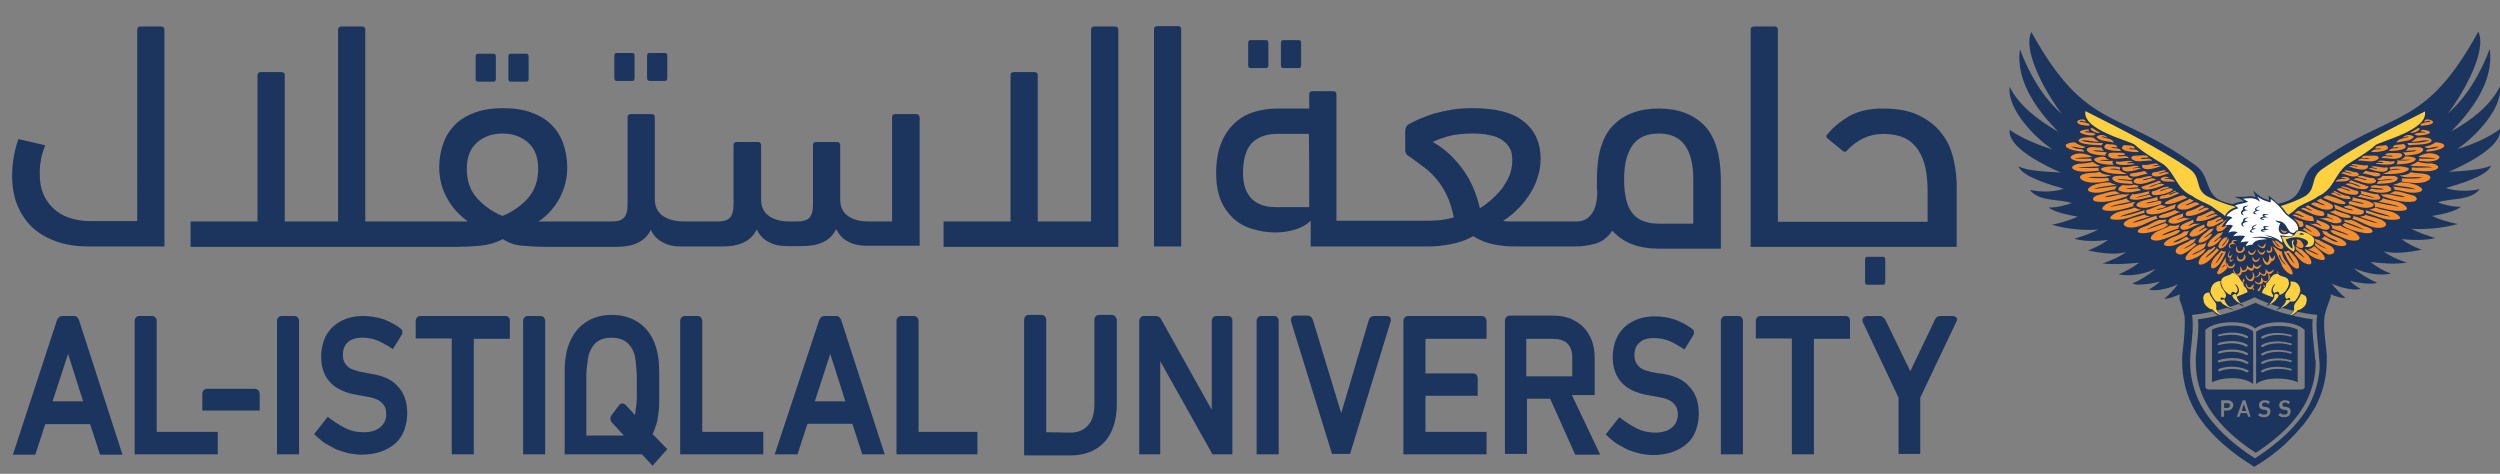 <?xml version="1.0" encoding="utf-8"?>
<!-- Generator: Adobe Illustrator 23.1.0, SVG Export Plug-In . SVG Version: 6.00 Build 0)  -->
<svg version="1.1" id="Layer_1" xmlns="http://www.w3.org/2000/svg" xmlns:xlink="http://www.w3.org/1999/xlink" x="0px" y="0px"
	 viewBox="0 0 679.6 128.8" style="enable-background:new 0 0 679.6 128.8;" xml:space="preserve">
<rect x="0" y="0" width="679.6" height="128.8" fill="#808080" stroke="none"/>
<style type="text/css">
	.st0{fill:#1C355E;}
	.st1{fill:none;}
	.st2{fill-rule:evenodd;clip-rule:evenodd;fill:#FFD040;}
	.st3{fill-rule:evenodd;clip-rule:evenodd;fill:#1C355E;}
	.st4{fill-rule:evenodd;clip-rule:evenodd;fill:#FFFFFF;}
	.st5{fill-rule:evenodd;clip-rule:evenodd;fill:#F88D2B;}
</style>
<g>
	<g>
		<g>
			<path class="st0" d="M177.4,118c0.1-0.3,0.3-0.6,0.4-0.9c0.2-0.5,0.4-1.1,0.6-1.7c0.2-0.6,0.3-1.1,0.4-1.7s0.2-1.3,0.3-2.1
				c0.1-0.8,0.1-1.7,0.1-2.8c0-1.1,0-2.4,0-3.8c0-1.5,0-2.7,0-3.8c0-1.1-0.1-2-0.1-2.8c-0.1-0.8-0.2-1.5-0.3-2.1s-0.3-1.2-0.4-1.7
				c-0.9-3-2.4-5.2-4.5-6.7s-4.6-2.3-7.6-2.3c-2.9,0-5.5,0.8-7.5,2.3c-2.1,1.5-3.6,3.8-4.5,6.7c-0.2,0.6-0.3,1.1-0.4,1.7
				c-0.1,0.6-0.2,1.3-0.3,2.1c-0.1,0.8-0.1,1.7-0.1,2.8c0,1.1,0,2.3,0,3.8v18.5h21l2.9,3.1l4-4.5L177.4,118z M166.3,112.8
				L166.3,112.8c-0.5,0.7-0.5,1.4,0,2l3.3,3.6h-3.3h-6.9V105c0-1.3,0-2.4,0-3.3s0.1-1.7,0.2-2.4c0.1-0.7,0.2-1.3,0.2-1.7
				c0.1-0.4,0.2-0.8,0.2-1.1c0.5-1.5,1.2-2.7,2.2-3.5s2.4-1.2,4-1.2c1.7,0,3,0.4,4.1,1.2c1,0.8,1.8,2,2.2,3.5
				c0.1,0.3,0.2,0.6,0.2,1.1c0.1,0.5,0.2,1,0.2,1.7c0.1,0.7,0.1,1.5,0.2,2.4c0,1,0,2.1,0,3.3c0,1.3,0,2.4,0,3.3s-0.1,1.7-0.2,2.4
				c-0.1,0.7-0.2,1.3-0.2,1.7c0,0.2-0.1,0.3-0.1,0.4l-2.5-2.7c-0.5-0.5-1.2-0.6-1.7-0.1L166.3,112.8z"/>
			<path class="st0" d="M302.2,85.6h-3.4c-0.8,0-1.3,0.6-1.3,1.4v22.8c0,2.7-0.6,4.7-1.8,5.9c-1.2,1.3-2.7,1.9-4.7,1.9l-6.6-0.1
				v-7.7V87c0-0.8-0.5-1.4-1.3-1.4h-3.4c-0.8,0-1.3,0.6-1.3,1.4v36.8H291c3.9,0,6.9-1.2,9.2-3.6c2.2-2.4,3.4-5.9,3.4-10.4V87
				C303.5,86.2,302.9,85.6,302.2,85.6z"/>
			<path class="st0" d="M21.5,87.1c-0.2-0.7-0.7-1.2-1.4-1.2h-3.2c-0.6,0-1.1,0.4-1.4,1.1l-12,36.6h6.1l2.7-8.3h12.2l2.7,8.3h6.1
				L21.5,87.1z M22.6,109.1h-8.3l4.2-12.9L22.6,109.1z"/>
			<path class="st0" d="M59.1,117.4H42.6V87.3c0-0.8-0.5-1.4-1.3-1.4h-3.4c-0.8,0-1.3,0.6-1.3,1.4v36.2h22.6v-6.1H59.1z"/>
			<path class="st0" d="M69.3,105.7h-13c-0.8,0-1.3,0.6-1.3,1.4v4.5h15.6v-4.5C70.6,106.3,70,105.7,69.3,105.7z M55.8,110.2
				L55.8,110.2L55.8,110.2L55.8,110.2z"/>
			<path class="st0" d="M80,85.9h-3.4c-0.8,0-1.3,0.6-1.3,1.4v36.2h6V87.3C81.3,86.5,80.8,85.9,80,85.9z"/>
			<path class="st0" d="M137.4,85.9h-23.1c-0.8,0-1.3,0.6-1.3,1.4V92h9.8v31.5h6V92.1h9.8v-4.7C138.7,86.5,138.2,85.9,137.4,85.9z
				 M124.2,122.7L124.2,122.7L124.2,122.7L124.2,122.7z"/>
			<path class="st0" d="M146.9,85.9h-3.4c-0.8,0-1.3,0.6-1.3,1.4v36.2h6V87.3C148.2,86.5,147.7,85.9,146.9,85.9z"/>
			<path class="st0" d="M207.5,117.4h-16.6V87.3c0-0.8-0.5-1.4-1.3-1.4h-3.4c-0.8,0-1.3,0.6-1.3,1.4v36.2h22.6V117.4z"/>
			<path class="st0" d="M228.7,87.1c-0.2-0.7-0.7-1.2-1.4-1.2h-3.2c-0.6,0-1.1,0.4-1.4,1.1l-12.1,36.5h6.2l2.7-8.3h12.2l2.7,8.3h6.1
				L228.7,87.1z M229.8,109.1h-8.3l4.2-12.9L229.8,109.1z"/>
			<path class="st0" d="M265.7,117.4h-16V87.3c0-0.8-0.5-1.4-1.3-1.4H245c-0.8,0-1.3,0.6-1.3,1.4v36.2h22V117.4z"/>
			<path class="st0" d="M333.8,85.9h-3.1c-0.8,0-1.3,0.6-1.3,1.4v24.1l-13.7-24.5c-0.3-0.7-0.9-1-1.6-1H311c-0.8,0-1.3,0.6-1.3,1.4
				v36.2h5.7V98.2l14.2,25.3h5.4V87.3C335.1,86.5,334.6,85.9,333.8,85.9z"/>
			<path class="st0" d="M346.3,85.9h-3.4c-0.8,0-1.3,0.6-1.3,1.4v36.2h6V87.3C347.6,86.5,347.1,85.9,346.3,85.9z"/>
			<path class="st0" d="M376.9,85.9h-3.4c-0.7,0-1.2,0.4-1.4,1.1l-7.5,25.3L356.9,87c-0.2-0.7-0.7-1.2-1.5-1.2h-3.3
				c-0.6,0-0.9,0.3-1,0.5s-0.3,0.6-0.1,1.2l11.1,35.9h4.9l11-35.9c0.2-0.6,0-1-0.1-1.3C377.8,86.2,377.5,85.9,376.9,85.9z"/>
			<path class="st0" d="M402.8,85.9h-20c-0.8,0-1.3,0.6-1.3,1.4v36.2h22.6v-6.1h-16.6v-9.8h14.2v-4.7c0-0.8-0.5-1.4-1.3-1.4h-12.9
				v-9.4h16.6v-4.7C404.1,86.5,403.6,85.9,402.8,85.9z"/>
			<path class="st0" d="M427.3,107.4h6.2V97.1c0-1.7-0.3-3.2-0.8-4.6c-0.6-1.4-1.3-2.6-2.3-3.6s-2.2-1.7-3.5-2.3
				c-1.4-0.5-2.9-0.8-4.5-0.8h-12c-0.8,0-1.3,0.6-1.3,1.4v36.2h6v-15h6.3l6.8,15.2h6.8L427.3,107.4z M414.9,92.1h7.2
				c1.7,0,3.1,0.4,4,1.3s1.3,2.1,1.3,3.8v5.1h-5.3h-7.2V92.1z"/>
			<path class="st0" d="M451.9,101.6l-1.6-0.2c-2.3-0.4-4-0.9-4.8-1.8c-0.8-0.8-1.2-1.7-1.2-3c0-1.4,0.4-2.6,1.3-3.4
				c0.9-0.9,2.2-1.3,4-1.3c1.3,0,2.5,0.2,3.7,0.6s3.4,1.7,4.6,2.5l2.3-3.7c0.3-0.4,0.3-0.8,0.3-1s-0.1-0.6-0.5-0.9
				c-1.3-1-2.8-1.8-4.6-2.5c-1.8-0.6-3.7-0.9-5.7-0.9c-1.7,0-3.2,0.3-4.6,0.8s-2.6,1.3-3.6,2.2c-1,1-1.8,2.2-2.3,3.5
				c-0.5,1.4-0.8,2.9-0.8,4.5c0,6,3.4,9.5,10.1,10.5l1.6,0.3c1.2,0.2,2.3,0.4,3,0.7c0.8,0.3,1.4,0.7,1.8,1.1s0.7,0.8,0.9,1.3
				c0.2,0.5,0.3,1.1,0.3,1.7c0,1.5-0.5,2.7-1.6,3.6c-1.1,1-2.7,1.4-4.7,1.4c-1.7,0-3.4-0.4-4.8-1.1c-1.5-0.7-3.8-2.3-4.8-3.1
				l-3.7,4.7c0.6,0.6,2.1,2,3.3,2.7c0.9,0.5,1.8,1,2.8,1.5c1,0.4,2.1,0.7,3.2,1c1.2,0.2,2.3,0.4,3.5,0.4c2,0,3.8-0.3,5.3-0.8
				c1.6-0.6,2.9-1.3,4-2.3s1.9-2.2,2.4-3.6s0.8-2.9,0.8-4.6c0-3.1-0.9-5.6-2.6-7.3C457.7,103.2,455.1,102.1,451.9,101.6z"/>
			<path class="st0" d="M100.8,101.6l-1.6-0.3c-2.3-0.4-4-0.9-4.8-1.8c-0.8-0.8-1.2-1.7-1.2-3c0-1.4,0.4-2.6,1.3-3.4
				c0.9-0.9,2.2-1.3,4-1.3c1.3,0,2.5,0.2,3.7,0.6s3.4,1.7,4.6,2.5l2.3-3.7c0.3-0.4,0.3-0.8,0.3-1s-0.1-0.6-0.5-0.9
				c-1.3-1-2.8-1.8-4.6-2.5c-1.8-0.6-3.7-0.9-5.7-0.9c-1.7,0-3.2,0.3-4.6,0.8s-2.6,1.3-3.6,2.2c-1,1-1.8,2.2-2.3,3.5
				c-0.5,1.4-0.8,2.9-0.8,4.5c0,6,3.4,9.5,10.1,10.5l1.6,0.3c1.2,0.2,2.3,0.4,3,0.7c0.8,0.3,1.4,0.7,1.8,1.1s0.7,0.8,0.9,1.3
				c0.2,0.5,0.3,1.1,0.3,1.7c0,1.5-0.5,2.7-1.6,3.6c-1.1,1-2.7,1.4-4.7,1.4c-1.7,0-3.4-0.4-4.8-1.1c-1.5-0.7-3.8-2.3-4.8-3.1
				l-3.7,4.7c0.6,0.6,2.1,2,3.3,2.7c0.9,0.5,1.8,1,2.8,1.5c1,0.4,2.1,0.7,3.2,1c1.2,0.2,2.3,0.4,3.5,0.4c2,0,3.8-0.3,5.3-0.8
				c1.6-0.6,2.9-1.3,4-2.3s1.9-2.2,2.4-3.6s0.8-2.9,0.8-4.6c0-3.1-0.9-5.6-2.6-7.3C106.6,103.2,104.1,102.1,100.8,101.6z"/>
			<path class="st0" d="M472.5,85.9h-3.4c-0.8,0-1.3,0.6-1.3,1.4v36.2h6V87.3C473.8,86.5,473.3,85.9,472.5,85.9z"/>
			<path class="st0" d="M501.7,85.9h-23.1c-0.8,0-1.3,0.6-1.3,1.4V92h9.8v31.5h6V92.1h9.8v-4.7C503,86.5,502.5,85.9,501.7,85.9z
				 M488.4,122.7L488.4,122.7L488.4,122.7L488.4,122.7z"/>
			<path class="st0" d="M531.9,86.4c-0.2-0.2-0.5-0.5-1.1-0.5h-3.4c-0.7,0-1.2,0.4-1.4,1l-6.7,14l-6.8-14c-0.5-0.8-1.1-1-1.4-1h-3.5
				c-0.6,0-0.9,0.3-1.1,0.5s-0.3,0.6-0.1,1.2l9.7,20.5v15.3h5.9v-15.3l9.7-20.4v-0.1C532.2,87.1,532,86.7,531.9,86.4z M517.6,122.7
				L517.6,122.7L517.6,122.7L517.6,122.7z"/>
		</g>
		<g>
			<path class="st0" d="M507.6,77.4c-0.4,0-0.6-0.3-0.6-0.8v-6c0-0.5,0.2-0.8,0.6-0.8h4.3c0.4,0,0.6,0.3,0.6,0.8v6
				c0,0.5-0.2,0.8-0.6,0.8H507.6z"/>
			<path class="st0" d="M348.8,18.5c-0.4,0-0.6-0.3-0.6-0.8v-6c0-0.5,0.2-0.8,0.6-0.8h4.3c0.4,0,0.6,0.3,0.6,0.8v6
				c0,0.5-0.2,0.8-0.6,0.8H348.8z"/>
			<path class="st0" d="M339.9,18.5c-0.4,0-0.6-0.3-0.6-0.8v-6c0-0.5,0.2-0.8,0.6-0.8h4.3c0.4,0,0.6,0.3,0.6,0.8v6
				c0,0.5-0.2,0.8-0.6,0.8H339.9z"/>
			<g>
				<path class="st0" d="M176.5,22c-0.4,0-0.6-0.3-0.6-0.8v-6c0-0.5,0.2-0.8,0.6-0.8h4.3c0.4,0,0.6,0.3,0.6,0.8v6
					c0,0.5-0.2,0.8-0.6,0.8H176.5z"/>
				<path class="st0" d="M167.6,22c-0.4,0-0.6-0.3-0.6-0.8v-6c0-0.5,0.2-0.8,0.6-0.8h4.3c0.4,0,0.6,0.3,0.6,0.8v6
					c0,0.5-0.2,0.8-0.6,0.8H167.6z"/>
			</g>
			<g>
				<path class="st0" d="M138.8,22.2c-0.4,0-0.6-0.3-0.6-0.8v-6c0-0.5,0.2-0.8,0.6-0.8h4.3c0.4,0,0.6,0.3,0.6,0.8v6
					c0,0.5-0.2,0.8-0.6,0.8H138.8z"/>
				<path class="st0" d="M129.9,22.2c-0.4,0-0.6-0.3-0.6-0.8v-6c0-0.5,0.2-0.8,0.6-0.8h4.3c0.4,0,0.6,0.3,0.6,0.8v6
					c0,0.5-0.2,0.8-0.6,0.8H129.9z"/>
			</g>
			<g>
				<path class="st0" d="M12.3,39.5c-1,2.4-1.5,4.9-1.5,7.6c0,2.5,0.4,4.6,1.3,6.3c0.8,1.7,2,3,3.3,4s2.8,1.7,4.4,2.1
					c1.6,0.4,3.1,0.6,4.7,0.6h12.8V47.7V8.1c0-0.6,0.3-0.9,0.9-0.9h5.6c0.6,0,0.9,0.3,0.9,0.9V67H24.1c-3.2,0-6-0.4-8.6-1.3
					c-2.6-0.9-4.7-2.1-6.5-3.7c-1.8-1.6-3.2-3.7-4.2-6c-1-2.4-1.5-5.1-1.5-8.2c0-3.5,0.6-6.8,1.7-10"/>
				<path class="st0" d="M249,31h-5.6c-0.6,0-0.9,0.3-0.9,0.9v23.6v4.7h-6.4c-2.3,0-4.2-0.5-5.6-1.5c-1.4-1-2.1-2.5-2.1-4.5V39.5
					c0-0.6-0.3-0.9-0.9-0.9h-5.6c-0.6,0-0.9,0.3-0.9,0.9v16c0,1.8-0.3,3-1,3.7s-1.7,1-3.2,1h-2.2c-2.3,0-4.2-0.5-5.6-1.5
					c-1.4-1-2.1-2.5-2.1-4.5V39.5c0-0.6-0.3-0.9-0.9-0.9h-5.7c-0.6,0-0.9,0.3-0.9,0.9v16c0,1.8-0.3,3-1,3.7s-1.7,1-3.2,1H186
					c-2.4,0-4.3-0.5-5.8-1.5c-1.4-1-2.2-2.5-2.2-4.5V31.9c0-0.6-0.3-0.9-0.9-0.9h-5.6c-0.6,0-0.9,0.3-0.9,0.9v23.6
					c0,1.8-0.3,3-1,3.7s-1.7,1-3.2,1h-18.8c-0.6,0-1,0-1.3,0.1c2.5-1.7,4.4-3.8,5.8-6.4c1.4-2.6,2.1-5.4,2.1-8.4
					c0-2.3-0.4-4.5-1.1-6.5c-0.7-2-1.8-3.7-3.2-5.1c-1.4-1.4-3.2-2.5-5.4-3.3s-4.8-1.2-7.7-1.2c-3,0-5.6,0.4-7.7,1.2
					c-2.2,0.8-4,1.9-5.4,3.3c-1.4,1.4-2.5,3.1-3.2,5.1s-1.1,4.1-1.1,6.5c0,3,0.7,5.8,2.1,8.3c1.4,2.6,3.3,4.7,5.7,6.4H99.3v-4.8V8.1
					c0-0.6-0.3-0.9-0.9-0.9h-5.6c-0.6,0-0.9,0.3-0.9,0.9v47.4v4.7H77.4V20.5c0-0.6-0.3-0.9-0.9-0.9h-5.6c-0.6,0-0.9,0.3-0.9,0.9
					v39.7H51.8v6.9H89h19.1h16.5c1.7,0,3.7-0.1,5.9-0.3c2.2-0.2,4.3-0.8,6.2-1.8c1.7,1.1,3.5,1.7,5.4,1.8c1.9,0.2,3.9,0.3,6,0.3
					h11.7c0.1,0,0.2,0,0.3,0s0.2,0,0.3,0h7.3c4.6,0,7.7-1.5,9.2-4.6c0.8,1.5,1.8,2.7,3.3,3.4c1.4,0.8,3.1,1.1,4.9,1.1h1.9l0,0h9.5
					c4.6,0,7.7-1.5,9.2-4.6c0.8,1.5,1.8,2.7,3.3,3.4c1.4,0.8,3.1,1.1,4.9,1.1h4.2c4.6,0,7.7-1.5,9.2-4.6c0.8,1.5,1.8,2.7,3.3,3.4
					c1.4,0.8,3.1,1.1,4.9,1.1h4.2H250V31.9C249.9,31.3,249.6,31,249,31z M136.6,58.7c-2.7-1.1-5-2.7-6.9-4.8c-1.9-2.1-2.8-4.8-2.8-8
					c0-3.1,0.9-5.5,2.7-7.1c1.8-1.6,4.1-2.5,7-2.5c2.8,0,5.1,0.8,7,2.5c1.8,1.6,2.7,4,2.7,7.1c0,3.2-0.9,5.8-2.8,8
					C141.6,56,139.3,57.6,136.6,58.7z"/>
				<path class="st0" d="M282.1,60.2h14.5v-4.7V8.1c0-0.6,0.3-0.9,0.9-0.9h5.6c0.6,0,0.9,0.3,0.9,0.9v59h-10.3h-37.2v-6.9h18.2V20.5
					c0-0.6,0.3-0.9,0.9-0.9h5.6c0.6,0,0.9,0.3,0.9,0.9V60.2z"/>
				<path class="st0" d="M321.1,67h-7.4V8c0-0.6,0.3-0.9,0.9-0.9h5.6c0.6,0,0.9,0.3,0.9,0.9V67z"/>
				<path class="st1" d="M411.1,43.7c0-1.5-0.3-2.7-0.8-3.6c-0.6-0.9-1.3-1.7-2.2-2.2c-0.9-0.6-2.1-1-3.4-1.2s-2.7-0.4-4.2-0.4
					c-2.6,0-5,0.3-7,0.8c-2,0.6-3.3,1-4,1.5c3,1.7,5.6,4.1,7.9,7.1c2.3,3.1,3.9,6.7,4.9,10.9c0.9-0.6,1.9-1.3,3-2.2s2-1.9,2.9-3
					c0.8-1.1,1.6-2.3,2.1-3.6C410.8,46.5,411.1,45.1,411.1,43.7z"/>
				<path class="st1" d="M450.8,36.3c-3.3,0-5.7,1.1-7.2,3.3s-2.2,5.2-2.2,9.1c0,4.2,0.7,7.3,2.2,9.2s3.9,2.9,7.2,2.9
					c3.3,0,5.7-1,7.2-2.9s2.2-5,2.2-9.2c0-3.9-0.7-6.9-2.2-9.1C456.5,37.4,454.1,36.3,450.8,36.3z"/>
				<path class="st0" d="M463.2,34c-3-3-7.1-4.5-12.3-4.5c-5.2,0-9.3,1.5-12.3,4.5s-4.5,7.9-4.5,14.7c0,0.6,0,1.2,0,1.8
					s0,1.1,0.1,1.7c0,1.5-0.2,2.8-0.5,3.8s-0.7,1.8-1.3,2.5c-0.5,0.6-1.1,1.1-1.8,1.3c-0.6,0.3-1.3,0.4-1.9,0.4h-17.4
					c-0.5,0-0.9,0-1.4,0c-0.4,0-0.9-0.1-1.3-0.2c1.2-0.7,2.4-1.6,3.6-2.8c1.2-1.1,2.3-2.4,3.3-3.9c1-1.4,1.8-3,2.4-4.8
					c0.6-1.7,0.9-3.5,0.9-5.4c0-4.2-1.5-7.6-4.5-10c-3-2.5-7.6-3.7-13.9-3.7c-2,0-3.9,0.1-5.7,0.4c-1.8,0.3-3.5,0.7-5,1.1
					c-1.5,0.5-2.8,1-4,1.5c-1.1,0.5-2.1,1-2.8,1.4c-0.6,0.4-0.9,0.9-0.9,1.8v5.3c0,0.3,0.1,0.6,0.2,0.8c0.1,0.3,0.5,0.6,1,0.9
					c1.3,0.9,2.6,1.9,3.8,2.8c1.3,0.9,2.4,2,3.5,3.3s2,2.7,2.8,4.4c0.8,1.6,1.4,3.6,1.9,6c-1.7,0.5-3.2,0.7-4.4,0.8
					c-1.3,0.1-2.3,0.1-3,0.1h-24.5V25.7c0-0.6-0.3-0.9-0.9-0.9h-5.6c-0.6,0-0.9,0.3-0.9,0.9v3.8h-8.6c-2.2,0-4.3,0.3-6.3,0.9
					s-3.8,1.6-5.3,3c-1.5,1.4-2.8,3.2-3.7,5.4c-0.9,2.2-1.4,5-1.4,8.3c0,2.8,0.4,5.1,1.2,7.2c0.8,2,2,3.7,3.4,5s3.1,2.3,5.1,2.9
					c2,0.6,4.1,1,6.4,1c1.9,0,3.7-0.3,5.4-0.8c1.6-0.5,3.1-1.3,4.2-2.4v7h9.9h5.2l0,0h17.1c1.7,0,3.6-0.2,5.8-0.6
					c2.2-0.4,4.2-1.1,6.2-2.2c1.7,1.1,3.5,1.8,5.4,2.2s3.9,0.6,6,0.6h12.4h3.8c1.6,0,3.4-0.2,5.4-0.7c1.9-0.5,3.5-1.7,4.8-3.6
					c1.5,1.7,3.3,2.9,5.4,3.7c2.1,0.8,4.5,1.2,7.3,1.2h16.8v-19C467.7,41.9,466.2,37,463.2,34z M355.9,45.1v11.2h-9.2
					c-2.8,0-5-0.8-6.5-2.3c-1.5-1.6-2.3-3.9-2.3-6.9c0-4,0.9-6.8,2.6-8.4c1.7-1.6,4-2.3,6.7-2.3h8.6L355.9,45.1L355.9,45.1z
					 M405.3,54.4c-1.1,0.9-2.1,1.7-3,2.2c-1-4.2-2.6-7.9-4.9-10.9c-2.3-3.1-4.9-5.4-7.9-7.1c0.6-0.4,2-0.9,4-1.5
					c2-0.6,4.3-0.8,7-0.8c1.5,0,2.9,0.1,4.2,0.4c1.3,0.2,2.4,0.6,3.4,1.2c0.9,0.6,1.7,1.3,2.2,2.2c0.6,0.9,0.8,2.1,0.8,3.6
					c0,1.4-0.3,2.8-0.8,4.1c-0.6,1.3-1.3,2.5-2.1,3.6C407.3,52.5,406.3,53.5,405.3,54.4z M460.3,60.8h-9.4c-3.3,0-5.7-1-7.2-2.9
					s-2.2-5-2.2-9.2c0-3.9,0.7-6.9,2.2-9.1s3.9-3.3,7.2-3.3c3.3,0,5.7,1.1,7.2,3.3s2.2,5.2,2.2,9.1L460.3,60.8L460.3,60.8z"/>
				<path class="st0" d="M531.1,43.5c-0.6-2.7-1.6-5.1-3.2-7.1c-1.5-2.1-3.6-3.7-6.2-5c-2.6-1.3-5.9-1.9-10-1.9
					c-3.5,0-6.5,0.7-8.9,2c-2.4,1.4-4.5,3.1-6.1,5.1c-0.4,0.4-0.3,0.8,0.3,1.2l3.9,3.2c0.5,0.4,0.9,0.3,1.2-0.1
					c1.3-1.4,2.8-2.5,4.4-3.3c1.7-0.8,3.5-1.2,5.5-1.2c2.3,0,4.2,0.4,5.7,1.1s2.7,1.8,3.7,3.2c0.9,1.4,1.6,3,2,4.9s0.6,4,0.6,6.3
					v8.4h-40.7v-4.7V8.1c0-0.6-0.3-0.9-0.9-0.9h-5.6c-0.6,0-0.9,0.3-0.9,0.9v59h15.5l0,0h27.7h12.8V51.8
					C532,48.9,531.7,46.2,531.1,43.5z"/>
			</g>
		</g>
	</g>
	<g>
		<path class="st0" d="M668,40.5c4.6-3.1,12.3-10.8,11.6-17c-2.6,5.2-7.7,9.1-13.2,12.2c4.9-5.1,11.7-13.2,10.4-22.4
			c-2.5,6.7-6.2,13-11.4,17.6c3-3.8,11-16.6,8.3-22.3c-14.9,27.2-23.3,20.8-44.7,36.3c-3.9,2.9-2.4,8.1-7.4,9.8
			c-0.7,0.3-1.5,0.5-2.3,0.7l-2.6-2.3l0.1,1.3c-2.1-0.5-2.8-1.3-4.3-2.6l0.7,1.8c-1.3-0.5-2.3-0.1-3.6-0.1h-2.2
			c0.8,0.3,2,0.7,2.6,1.2c-0.9,0.2-1.8,0.3-2.6,0.6l-0.5,0.2c-0.9-0.2-1.7-0.4-2.6-0.7c-5-1.7-3.4-7-7.4-9.8
			c-21.4-15.6-29.7-9.2-44.7-36.3c-2.7,5.7,5.3,18.5,8.3,22.3c-5.3-4.6-8.9-11-11.4-17.6c-1.3,9.2,5.5,17.4,10.4,22.4
			c-5.4-3.1-10.6-7-13.2-12.2c-0.7,6.2,7,13.9,11.6,17c-3.9-1.2-8.5-3.1-11.6-5.3c-0.7,4.9,10.2,10,13.9,11.6
			c-3.6-0.2-9.1-0.4-11.5-1.7c1.1,3,9.3,5.2,12.3,6.1c-2.5,0.9-6.2,1-9.2,0.3c2.5,3.3,7.8,2.4,11.4,3.6c-1.4,0.5-4.1,1.3-6.3,1.2
			c1.6,1.3,5.2,2,7.9,2.5c-2.2,1-4.5,1.7-7,2.2c4.2,1.2,8.8,1.6,12.6,1.3c-1.9,1-4.5,1.9-6.5,2.5c2.5,0.8,6.6,0.7,9.1,0.3
			c-1.3,1.1-3.4,2.1-5.4,2.9c3.5,0.7,7.6,1.3,10.4,0.4c-1.8,1.3-3.8,2.2-6.4,3.1c3.5,0.4,6.9,0.1,9.9-0.2c-1.7,1.3-3.5,2.3-5.6,3.2
			c3.8,0.7,7.3-0.3,10.1-1.5c-1.1,1.1-4.7,3.4-6.3,3.9c1.2,0.9,6.4-0.1,7.4-0.5c-0.6,0.8-1.9,1.6-2.9,2.2c1.9,0.7,6.5-0.6,7.9-1.5
			c-1,1.3-2.6,3.2-3.8,4c1.1,0.1,2.9-0.6,4.3-1.2c-0.2,0.7-0.1,1.5-0.1,1.5c0.3,0.6,1.2,3.5,1.3,4.2c0,0,0,0,0,0.1
			c0.1,0.4,0.1,0.8,0.1,1.2c0,0.4,0,0.9,0,1.3c0,2.7-0.4,5.6-0.6,7.5c0,0.4-0.1,0.8-0.1,1.2c0,0.5,0,0.9,0,1.4
			c0,3.8,0.8,7.6,2.4,11.1c0.4,0.9,0.9,1.8,1.4,2.7c3.7,6.1,9.9,11.1,15.8,14.7c2.9-1.7,5.8-3.8,8.4-6.2c0.2-0.2,0.5-0.4,0.7-0.7
			c0.6-0.6,1.2-1.2,1.8-1.8c0.1-0.1,0.1-0.2,0.2-0.2c0.5-0.6,1-1.1,1.5-1.7c0.3-0.3,0.5-0.6,0.8-0.9c0.6-0.8,1.2-1.6,1.8-2.5
			c0.4-0.7,0.9-1.4,1.3-2.1c0.2-0.4,0.5-0.9,0.7-1.4c0.4-0.9,0.8-1.8,1.1-2.7c0.9-2.7,1.4-5.6,1.4-8.5l0,0l0,0c0-0.5,0-0.9,0-1.4
			c0-0.1,0-0.2,0-0.4c-0.1-1.9-0.7-5.2-0.7-8.3l0,0c0-0.7,0-1.3,0.1-1.9c0-0.2,0-0.4,0.1-0.6v-0.1c0.1-0.7,1.1-3.5,1.3-4
			c0,0,0.4-0.8,0.3-1.5c1.3,0.6,3,1.1,4,1c-1.2-0.9-2.8-2.7-3.8-4c1.4,0.9,6,2.2,7.9,1.5c-1.1-0.6-2.3-1.4-2.9-2.2
			c1,0.4,6.2,1.3,7.4,0.5c-1.7-0.5-5.3-2.8-6.3-3.9c2.8,1.2,6.3,2.2,10.1,1.5c-2.1-0.8-3.9-1.8-5.6-3.2c3,0.4,6.4,0.7,9.9,0.2
			c-2.7-0.9-4.6-1.8-6.4-3.1c2.8,0.8,6.9,0.3,10.4-0.4c-2.1-0.8-4.1-1.8-5.4-2.9c2.5,0.3,6.6,0.4,9.1-0.3c-2-0.6-4.6-1.5-6.5-2.5
			c3.7,0.2,8.4-0.1,12.6-1.3c-2.5-0.5-4.9-1.2-7-2.2c2.7-0.4,6.3-1.2,7.9-2.5c-2.1,0.1-4.9-0.6-6.3-1.2c3.6-1.2,9-0.4,11.4-3.6
			c-3,0.7-6.7,0.6-9.2-0.3c3-0.9,11.2-3.1,12.3-6.1c-2.4,1.2-7.8,1.5-11.5,1.7c3.7-1.6,14.6-6.7,13.9-11.6
			C676.5,37.4,671.9,39.4,668,40.5z M630.2,103c-0.4,2-1,3.9-1.8,5.7c-1.4,3.2-3.8,6.3-6.9,9.3c-2.4,2.3-5.3,4.5-8.5,6.6
			c-3.2-2-6.1-4.3-8.5-6.6c-3.1-3-5.4-6.1-6.9-9.3c-0.8-1.8-1.4-3.7-1.8-5.7c-0.4-1.9-0.5-3.9-0.4-5.9c0-0.6,0.1-1.4,0.2-2.4
			c0.3-2.7,0.7-6.2,0.3-9.1c3.5-0.3,6.9-1.2,9.4-1.9c2.9-0.9,5.7-1.9,7.6-2.9c1.9,1,4.7,2.1,7.6,2.9c2.4,0.7,5.8,1.6,9.4,1.9
			c-0.4,2.9,0,6.4,0.3,9.1c0.1,1,0.2,1.8,0.2,2.4C630.7,99.1,630.6,101.1,630.2,103z"/>
		<path class="st2" d="M566.9,30.2c-0.9,5.2,12.3,8.1,13.5,9.2c1.8,1.8,5.6,4,7.9,5.4c3.4,3,3.3,6.5,7.7,8.5
			c1.4,1.1,3.3,1.7,4.9,2.6c0.6,0.3,1.2,0.9,1.9,1.3c0.9,0.6,1.4,0.9,2,1.5l0.2-0.3c0.6-1.1,1.7-1.7,2.8-2.1l-0.1-0.1l0,0
			c-2.6-0.6-5.1-1.6-7.4-2.7c-4-2-1.5-5.3-5.4-7.8C586.4,40,577,35.3,566.9,30.2z"/>
		<path class="st3" d="M602.6,84.1c0,0.1,0.1,0.3,0.2,0.4c0.2,0.4,0.5,0.8,0.9,1.1c0.2,0.1,0.3,0.3,0.5,0.4l0.9,0.6l-1-0.3
			c-0.3-0.1-0.6-0.2-0.9-0.4c-0.5-0.3-1-0.6-1.4-1c-0.1-0.1-0.2-0.2-0.2-0.3l-0.1-0.1h-0.1c-0.3-0.1-0.6-0.2-0.8-0.4
			c-0.4-0.2-0.7-0.5-1-0.9c-0.1-0.1-0.2-0.2-0.2-0.4c0-0.1-0.1-0.2-0.1-0.2c-0.1-0.1-0.1-0.3-0.2-0.4c0-0.1-0.1-0.3-0.1-0.4
			c-0.1-0.3-0.1-0.6,0-0.9v-0.1c0.3-0.8,1-1.1,1.7-1.1h0.1v0.1c0,0.1,0.1,0.2,0.1,0.4c0.3,0.7,0.8,1.3,1.2,1.8
			c0.1,0.1,0.2,0.3,0.2,0.4c0.2,0.3,0.3,0.7,0.3,1.1C602.7,83.7,602.7,83.9,602.6,84.1z"/>
		<path class="st2" d="M599.1,82.1c0,0.1,0.1,0.3,0.2,0.4c0,0.1,0.1,0.2,0.1,0.2c0.1,0.1,0.1,0.2,0.2,0.3c0.3,0.3,0.6,0.6,0.9,0.8
			c0.2,0.1,0.5,0.3,0.8,0.3h0.2l0.1,0.1c0.1,0.1,0.1,0.2,0.2,0.3c0.4,0.4,0.8,0.7,1.4,1c0.3,0.1,0.5,0.2,0.8,0.3
			c-0.2-0.1-0.4-0.3-0.5-0.4c-0.4-0.4-0.7-0.7-0.9-1.1c-0.1-0.2-0.1-0.3-0.2-0.5c0.1-0.2,0.1-0.4,0.1-0.6c0-0.3-0.1-0.7-0.3-1
			c-0.1-0.1-0.1-0.2-0.2-0.4c-0.4-0.6-1-1.2-1.3-1.9c0-0.1-0.1-0.3-0.1-0.4c-0.9,0-1.4,0.4-1.6,1v0.1c-0.1,0.3-0.1,0.5,0,0.8
			C599.1,81.9,599.1,82,599.1,82.1z"/>
		<path class="st3" d="M603.7,81.5c0.1-0.1,0.3-0.1,0.4-0.1c0,0,0,0,0.1,0C603.9,81.2,603.5,81.1,603.7,81.5L603.7,81.5z
			 M604.6,81.5C604.7,81.5,604.7,81.6,604.6,81.5L604.6,81.5L604.6,81.5c0.1,0.1,0.1,0.1,0.1,0.2v0.1c0,0,0,0,0,0.1
			c0.1,0.3,0.3,0.6,0.5,0.8c0.1,0.1,0.2,0.2,0.3,0.3c0,0,0,0,0.1,0.1c0.2,0.2,0.3,0.3,0.5,0.4c0.1,0.1,0.2,0.1,0.3,0.2
			c0,0,0.1,0,0.1,0.1l0.9,0.6l-1-0.4h-0.1c-0.2-0.1-0.3-0.1-0.5-0.2c-0.4-0.2-0.7-0.4-1.1-0.6c-0.1,0-0.1-0.1-0.2-0.1
			c-0.3-0.2-0.6-0.5-0.9-0.8l-0.1-0.1c-0.3,0.1-0.9,0.1-1.1,0c-0.5-0.2-1.2-1.4-1.4-1.9c-0.2-0.4-0.4-1-0.3-1.5
			c0.2-1.5,1.3-2.4,2.8-2.4h0.2l-0.1,0.2c-0.1,0.2-0.1,0.4-0.1,0.6c0,0.7,0.4,1.2,0.8,1.7c0.6,0.8,1.1,1.6,0.4,2.5
			C604.7,81.4,604.7,81.4,604.6,81.5L604.6,81.5z"/>
		<path class="st2" d="M601.2,80.1c0.4,0.9,1,1.7,1.3,1.8c0.2,0.1,0.8,0.1,1.1,0c0,0.1,0.1,0.1,0.2,0.2c0.2,0.3,0.5,0.6,0.9,0.8
			c0.1,0,0.1,0.1,0.2,0.1c0.3,0.2,0.7,0.4,1.1,0.6c0.2,0.1,0.3,0.1,0.5,0.2h0.1c0,0-0.1,0-0.1-0.1c-0.1-0.1-0.2-0.2-0.3-0.2
			c-0.2-0.1-0.3-0.3-0.5-0.4c0,0,0,0-0.1-0.1s-0.2-0.2-0.3-0.3c-0.2-0.3-0.4-0.6-0.5-0.8c0,0,0,0,0-0.1v-0.1c0,0,0,0,0-0.1
			c-0.1-0.2-0.3-0.2-0.5-0.2s-0.4,0.1-0.5,0.2c-0.5-0.8,0.2-0.9,0.8-0.5c0,0,0.1,0,0.1,0.1l0.1-0.1c0.7-0.8,0.1-1.5-0.4-2.3
			c-0.4-0.5-0.8-1.1-0.8-1.8c0-0.2,0-0.4,0.1-0.6c-1.4,0-2.5,0.9-2.7,2.3C600.8,79.1,600.9,79.6,601.2,80.1z"/>
		<path class="st2" d="M604.6,78.8c0.6,0.8,1.4,1.4,1.9,1.3c0-0.1,0-1.4,1.3-0.4c1-0.9,0.2-1.8-0.3-2.5c0.9,0.2,1.8,2.2,0.5,2.9
			c0,0.2,0.1,0.4,0.1,0.5l0,0l0,0c1.1-0.4,2.1-0.8,2.9-1.2l0,0c-0.1-0.6-0.4-1.2-1-1.6c0-0.3-0.3-0.5-0.1-0.9
			c-0.1-0.1-0.2-0.1-0.3-0.2s-0.2-0.2-0.3-0.3c-0.4-0.5-0.6-1.1-1.1-1.6c-0.2-0.2-0.5-0.4-0.9-0.5c-0.2,0-0.3-0.1-0.5-0.1
			c-0.4,0.5-1,0.6-1.5,0.8c-0.6,0.2-1.1,0.4-1.4,1v0.1c-0.1,0.2-0.1,0.5-0.1,0.8C603.9,77.6,604.2,78.2,604.6,78.8z"/>
		<path class="st3" d="M606.6,80.5c0-0.1-0.1-0.2-0.1-0.2v-0.1l0.1-0.1l0,0l0,0c0.4-0.4,1-0.6,1.4-0.1c0,0,0,0,0,0.1l0,0l0,0
			c0,0.2,0.1,0.4,0.1,0.6l0,0c0,0.1,0.1,0.2,0.1,0.4c0,0.1,0.1,0.2,0.2,0.3c0,0.1,0.1,0.1,0.1,0.2c0.2,0.3,0.4,0.6,0.6,0.8
			c0.1,0.1,0.2,0.2,0.3,0.3l0.6,0.7l-0.8-0.4c-0.2-0.1-0.4-0.2-0.5-0.3c-0.3-0.2-0.6-0.4-0.9-0.6l-0.1-0.1c-0.2-0.2-0.4-0.4-0.6-0.7
			l-0.1-0.1l0,0c0,0,0-0.1-0.1-0.1c-0.1-0.1-0.2-0.3-0.3-0.4C606.6,80.6,606.6,80.6,606.6,80.5z"/>
		<path class="st2" d="M606.8,80.4c0,0.1,0,0.1,0.1,0.2s0.2,0.3,0.2,0.4c0,0,0,0.1,0.1,0.1l0,0l0.1,0.1c0.2,0.2,0.4,0.4,0.6,0.6
			l0.1,0.1c0.3,0.2,0.6,0.4,0.9,0.6c0.2,0.1,0.3,0.2,0.5,0.3c-0.1-0.1-0.2-0.2-0.3-0.3c-0.3-0.3-0.5-0.6-0.6-0.8
			c0-0.1-0.1-0.1-0.1-0.2c-0.1-0.1-0.1-0.2-0.2-0.3c-0.1-0.1-0.1-0.2-0.1-0.4l0,0c-0.1-0.2-0.1-0.4-0.1-0.6l0,0
			c-0.3-0.4-0.8-0.3-1.1,0.1l0,0l0,0C606.7,80.3,606.7,80.4,606.8,80.4z"/>
		<path class="st2" d="M618.6,77.2c-0.5,0.7-1.3,1.6-0.3,2.5c1.3-1,1.3,0.2,1.3,0.4c1.1,0.2,3.2-2.3,2.5-3.9
			c-0.5-1.2-1.9-0.8-2.7-1.6c-0.1-0.1-0.1-0.1-0.2-0.2c-0.1,0-0.1,0-0.2,0c-1.2,0.2-1.5,0.8-1.9,1.4c-0.3,0.5-0.5,1-1.1,1.3l0,0
			c0.2,0.4-0.1,0.6-0.1,0.9l0,0c-0.1,0.1-0.3,0.2-0.4,0.3c-0.3,0.4-0.5,0.8-0.6,1.3c0.8,0.4,1.8,0.8,2.9,1.2c0,0,0,0,0.1-0.1
			c0-0.2,0.1-0.3,0.1-0.5C616.9,79.4,617.7,77.4,618.6,77.2z"/>
		<path class="st3" d="M619.5,80C619.5,80,619.6,80.1,619.5,80C619.6,80.1,619.6,80.1,619.5,80L619.5,80l0.1,0.2
			c0,0.1-0.1,0.2-0.1,0.2c0,0.1-0.1,0.1-0.1,0.2c-0.1,0.1-0.2,0.3-0.2,0.4l-0.1,0.1c0,0.1-0.1,0.1-0.1,0.1c-0.2,0.3-0.4,0.5-0.7,0.7
			l-0.1,0.1c-0.3,0.2-0.6,0.4-0.9,0.6c-0.2,0.1-0.3,0.2-0.5,0.3l-0.8,0.4l0.6-0.7c0.1-0.1,0.2-0.2,0.3-0.3c0.2-0.3,0.4-0.5,0.6-0.8
			c0,0,0-0.1,0.1-0.1c0.1-0.2,0.2-0.3,0.2-0.5c0-0.1,0.1-0.2,0.1-0.3c0,0,0,0,0-0.1c0.1-0.2,0.1-0.4,0.1-0.6l0,0l0,0c0,0,0,0,0-0.1
			C618.5,79.4,619.1,79.6,619.5,80z"/>
		<path class="st2" d="M619.4,80.2c-0.4-0.4-0.8-0.5-1.1-0.1l0,0c0,0.2-0.1,0.4-0.1,0.6c0,0,0,0,0,0.1s-0.1,0.2-0.1,0.3
			c-0.1,0.2-0.2,0.3-0.3,0.5c0,0,0,0.1-0.1,0.1c-0.2,0.3-0.4,0.5-0.6,0.8c-0.1,0.1-0.2,0.2-0.3,0.3c0.2-0.1,0.3-0.2,0.5-0.2
			c0.3-0.2,0.6-0.4,0.9-0.6l0.1-0.1c0.2-0.2,0.4-0.4,0.6-0.7l0.1-0.1l0.1-0.1c0.1-0.1,0.2-0.3,0.2-0.4s0.1-0.1,0.1-0.2
			C619.4,80.4,619.5,80.3,619.4,80.2C619.5,80.2,619.5,80.2,619.4,80.2L619.4,80.2z"/>
		<path class="st3" d="M622.6,82.1L622.6,82.1c-0.4,0.4-0.7,0.7-1,0.9c0,0-0.1,0-0.1,0.1c-0.4,0.3-0.8,0.5-1.2,0.6
			c-0.2,0.1-0.3,0.1-0.5,0.2l0,0l-1.1,0.4l0.9-0.7l0,0c0.1-0.1,0.2-0.2,0.3-0.2c0.2-0.1,0.3-0.3,0.5-0.5l0.1-0.1
			c0.1-0.1,0.1-0.1,0.2-0.2c0.2-0.3,0.4-0.5,0.5-0.8l0,0v-0.1c0,0,0,0,0-0.1l0,0l0,0l0.1-0.1l0,0l-0.1-0.1c-1.4-1.7,1.7-2.8,1-4.8
			l-0.1-0.2h0.2c0.5,0,1,0.1,1.4,0.3c0.8,0.4,1.3,1.2,1.4,2.1c0,0.2,0,0.4,0,0.5c-0.1,0.7-1,2.6-1.7,2.9
			C623.5,82.2,622.9,82.2,622.6,82.1L622.6,82.1z M621.9,81.3c0.2,0,0.3,0.1,0.5,0.1C622.7,81.1,622.3,81.2,621.9,81.3z"/>
		<path class="st2" d="M622.6,76.5c0.7,2.1-2.4,3.1-1.1,4.7l0.1,0.1l0,0c0.6-0.5,1.3-0.4,0.8,0.4c-0.2-0.2-0.4-0.3-0.6-0.2
			c-0.1,0-0.2,0.1-0.4,0.2c0,0,0,0,0,0.1v0.1l0,0c-0.1,0.3-0.3,0.6-0.5,0.9c-0.1,0.1-0.1,0.1-0.2,0.2l-0.1,0.1
			c-0.2,0.2-0.3,0.3-0.5,0.5c-0.1,0.1-0.2,0.2-0.3,0.2l0,0l0,0c0.2-0.1,0.3-0.1,0.5-0.2c0.4-0.2,0.8-0.4,1.1-0.6c0,0,0.1,0,0.1-0.1
			c0.3-0.2,0.6-0.5,0.9-0.8c0.1-0.1,0.1-0.2,0.2-0.2c0.3,0.1,0.9,0.1,1.1,0c0.4-0.1,1.4-1.7,1.6-2.7c0-0.2,0-0.3,0-0.5
			c-0.1-0.9-0.6-1.6-1.3-2C623.6,76.6,623.1,76.5,622.6,76.5z"/>
		<path class="st3" d="M624.7,84.5L624.7,84.5c-0.1,0.2-0.2,0.3-0.3,0.4c-0.4,0.4-0.9,0.8-1.5,1c-0.3,0.1-0.5,0.2-0.8,0.3l-1,0.3
			l0.9-0.6c0.2-0.1,0.3-0.3,0.5-0.4c0.4-0.3,0.7-0.7,0.9-1.1c0.1-0.1,0.1-0.3,0.2-0.4c-0.1-0.2-0.1-0.3-0.1-0.5
			c0-0.4,0.1-0.7,0.3-1.1c0.1-0.2,0.2-0.3,0.3-0.5c0.5-0.6,1.2-1.4,1.3-2.1v-0.1h0.1c0.1,0,0.1,0,0.2,0c0.5,0,1,0.2,1.3,0.6
			c0.1,0.2,0.2,0.4,0.3,0.6c0.1,0.3,0.1,0.6,0,1c0,0.1-0.1,0.3-0.1,0.4s-0.1,0.2-0.2,0.4c0,0.1-0.1,0.2-0.1,0.2
			c-0.1,0.1-0.2,0.2-0.2,0.3c-0.3,0.4-0.6,0.7-1,0.9c-0.2,0.1-0.5,0.3-0.8,0.3L624.7,84.5z"/>
		<path class="st2" d="M625.5,79.9c-0.2,0.8-0.8,1.5-1.3,2.2c-0.1,0.1-0.2,0.3-0.3,0.4c-0.2,0.3-0.3,0.6-0.3,1c0,0.2,0,0.3,0.1,0.5
			c-0.1,0.2-0.1,0.3-0.2,0.5c-0.2,0.4-0.5,0.7-0.9,1.1c-0.2,0.1-0.3,0.3-0.5,0.4c0.3-0.1,0.5-0.2,0.8-0.3c0.6-0.3,1-0.6,1.4-1
			c0.1-0.1,0.2-0.2,0.2-0.3l0.1-0.1h0.2c0.3-0.1,0.5-0.2,0.7-0.3c0.4-0.2,0.7-0.5,1-0.8c0.1-0.1,0.2-0.2,0.2-0.3
			c0-0.1,0.1-0.1,0.1-0.2c0.1-0.1,0.1-0.2,0.1-0.3c0-0.1,0.1-0.2,0.1-0.4c0.1-0.3,0.1-0.6,0-0.9c0-0.2-0.1-0.4-0.2-0.5
			C626.6,80.3,626.2,80.1,625.5,79.9C625.6,79.9,625.5,79.9,625.5,79.9z"/>
		<path class="st4" d="M618.6,59.9c0.8,0.3,1.3,0.1,2,0.6c1.3,0.8,1.4,3,2.9,2.8c0.1,0,0.1,0,0.2-0.1c0.4-0.2,0.4-0.8,1-0.5
			c0-0.1,0-0.1,0-0.2c0.2-2.4-2.6-3.2-3.8-4.8c-0.4-0.6-1-1.3-1.6-1.9c-0.6-0.6-1.3-1.2-2-1.7c0,0.3,0,0.7-0.1,0.9
			c-1.4-0.3-2.9-1-3.6-1.6c0.2,0.4,0.7,1,0.7,1.4c-1.8-1.4-3-0.8-4.6-0.8c0.5,0.2,1.1,0.8,1.5,0.8c-1,0.5-2.5,0.6-3.6,1
			c0.1,0.1,0.1,0.1,0.2,0.2c0.2,0.2,0.4,0.3,0.7,0.6c-1.4,0.4-2.6,1.1-3.3,2.2c0.6-0.1,1.3,0.1,1.7,0.4c-0.4,0.2-0.7,0.4-1,0.7
			c-0.2,0.2-0.4,0.4-0.5,0.6c-0.2,0.2-0.3,0.5-0.5,0.8l0,0c0.3-0.1,0.8-0.2,1.2-0.2s0.7,0.1,0.9,0.3c-0.4,0.5-1.1,1.4-1.2,1.9
			c0.5-0.5,2.1-0.5,2.5-0.1c-0.6,0.3-0.8,0.5-1.2,1c0.9-0.1,2.5-0.3,3.2,0c-0.4,0.6-0.9,1-1.2,1.7c0.8-0.2,1.5-0.3,2.2-0.2
			c-0.3,0.4-0.7,0.6-0.8,1.2c0.5-0.2,1.2-0.4,1.8-0.4c0.6-1.5,2.7-1.3,4-1.5c-1.6-0.5-2.8-0.4-4.3-0.3c1.9-0.7,4.8-0.2,6.2,0.2
			c0.1,0,0.2,0,0.2,0.1c-0.1-0.1-0.2-0.1-0.3-0.1c-0.7-0.4-1.4-0.6-2.4-0.9c1.2,0,2.3,0.4,3.2,0.9c0.2,0.1,0.4,0.2,0.6,0.4
			c0.3,0.2,0.7,0.5,0.9,0.7l0,0c0.1-0.8-0.3-1.3-0.6-2c0.2,0,0.4,0,0.6,0c0.3,0,0.7,0.1,1.1,0.2c0.8,0.1,1.5,0.2,1.9-0.4h-0.1
			c-0.4-0.1-0.7-0.3-1-0.5c-2.3,1.2-3.6-0.6-2.4-2.6C619.4,60.5,618.7,60.4,618.6,59.9L618.6,59.9z M613.6,61
			c-1,0.6-1.9,1.2-0.2,1.1c-0.8,0.3-2.3,0.6-0.7,1.1c-1.1,0.1-1.6-0.3-0.4-1C611.7,61.9,612.6,61.1,613.6,61L613.6,61z M615.5,62.2
			c-0.5-0.5-0.3-1.1,1.5-0.5c-1.4-0.1-1.9,0.3-0.2,0.8c-1.1,0-2.7,0.2-1,0.5C615.2,63.3,613.6,62.5,615.5,62.2L615.5,62.2z
			 M616.6,59.1c-1.1,0-2.7,0.2-1,0.5c-0.6,0.5-2.2-0.4-0.3-0.7c-0.5-0.5-0.3-1.1,1.5-0.5C615.4,58.3,614.9,58.7,616.6,59.1
			L616.6,59.1z M611.4,59.1c-1.5,0.5-1.6,1-0.2,1.1c-1.6,0.3-1.9,0.8-1.1,1.4c-0.5,0.1-1.4-0.7-0.3-1.5
			C609.7,59.5,609.9,59.2,611.4,59.1L611.4,59.1z M614.3,57.1c-0.8,0.3-2.3,0.6-0.7,1.1c-1.1,0.1-1.6-0.3-0.4-1
			c-0.6-0.3,0.2-1.1,1.2-1.2C613.4,56.5,612.6,57.1,614.3,57.1L614.3,57.1z M611.1,57.1c-1.6,0.3-1.9,0.8-1.1,1.4
			c-0.5,0.1-1.4-0.7-0.3-1.5c-0.1-0.7,0.1-1.1,1.6-1.1C609.8,56.4,609.7,57,611.1,57.1z"/>
		<path class="st5" d="M621.8,62.9c0,0-0.6,0-1.2-0.2c-0.2-0.1-0.5-0.2-0.7-0.4c0.2,0.6,0.7,1.1,1.3,1
			C621.4,63.3,621.6,63.1,621.8,62.9z"/>
		<path class="st2" d="M624.1,63.3c-0.5,1-1.6,1.2-2.6,1.1c-0.3,0-0.7-0.1-1-0.1c-0.1,0-0.1,0-0.2,0c0.1,0.5,0.3,1.1,0.6,1.6l0,0
			c0.2,0.3,0.4,0.8,0.7,1.1c0.5,0.5,1.1,1,1.9,1.4c0.4-0.5,0.3-1,0.2-1.4c-0.1-0.2-0.2-0.5-0.3-0.7c-0.1-0.2-0.1-0.5,0.1-0.7
			c0-0.1,0.1-0.1,0.2-0.2c-0.3-0.1-0.5,0-0.6,0c-0.1,0.1-0.1,0.2-0.1,0.3c0,0.2,0.1,0.5,0.1,0.7c0.1,0.4,0.2,0.8,0.1,1.2
			c0,0-0.7-0.1-1.7-2.1l-0.2-0.4h0.1c0.2-0.1,0.5-0.2,1.1-0.4c0.1,0,0.3-0.1,0.5-0.1s0.4-0.1,0.7-0.1c0.9-0.1,1.7,0.1,2.5,0.4
			c0.8,0.3,1.1,0.6,1.2,0.9c0.1,0.4-0.2,0.7-0.5,1l-0.1,0.1c-0.1,0.1-0.2,0.2-0.2,0.2c0.9,0.1,1.5,0,1.9-0.3
			c0.2-0.1,0.3-0.3,0.4-0.5c0.2-0.3,0.2-0.7,0.2-1.1V65c-0.3-0.9-2.1-1.9-3.8-2.2c-0.1,0-0.2,0-0.3,0
			C624.4,62.9,624.3,62.9,624.1,63.3L624.1,63.3z M624.9,63.7L624.9,63.7L624.9,63.7c0.1,0,0.5-0.2,0.5-0.4l0.7,0.2l0.2,0.1v0.1
			c0,0.1-0.3,0.1-0.5,0.1C625.6,63.8,625.2,63.8,624.9,63.7z"/>
		<g>
			<path class="st5" d="M607.9,66.4c-1.3-0.5-1-1,0.5-1c-1.4-0.4-1.7-0.1-1.8,0.6c-1.2,0.5-0.7,1.5-0.1,1.5
				C605.8,66.6,606.2,66.2,607.9,66.4z"/>
			<path class="st5" d="M606.9,69.1c-1.3,1.3-1.1,0.2-0.7-1c-0.7,0.9-0.8,2.2,0,1.9c-0.4,1.5,0.3,1.4,1.1,0.4
				C605.6,71.4,606.5,70,606.9,69.1z"/>
			<path class="st5" d="M607.5,71.5c-0.6,1.1-1.6,1.6-2.2-0.3C604.7,73.4,607.8,73.5,607.5,71.5z"/>
			<path class="st5" d="M608,66.8c-1.1,2.8,2.5,2.2,2.2,0.7c0-0.1-0.1-0.3-0.2-0.4c0,0,0-0.1-0.1-0.1C609.6,68.9,608,68.7,608,66.8z
				"/>
			<path class="st5" d="M611.2,68.1c-0.3,1.5,1.9,1.8,2-0.3C612.1,69.6,611.8,68.7,611.2,68.1z"/>
			<path class="st5" d="M613.7,66.4c0.3,1.1,2.5,1.9,2.1-0.4C615.2,67.6,614.6,67.2,613.7,66.4z"/>
			<path class="st5" d="M617.2,66.7c0.3,0.8,0.1,2.3-1,1.2C615.9,69.4,618.8,68.8,617.2,66.7z"/>
			<path class="st5" d="M613.7,67.7c-0.1,1.2,1.7,2.6,2.1,0.3C614.7,69.3,614.3,68.7,613.7,67.7z"/>
			<path class="st5" d="M616.8,69.1c0.2,2.8-0.7,2.9-1.7,0.7c-0.1,1.8,1.4,3.3,2.4,1.2c0.6,0,1.3-1,0.7-1.6
				C617.9,71.3,617.1,69.7,616.8,69.1z"/>
			<path class="st5" d="M612.4,69.8c-0.6,1.4,1.4,2.2,2,0.2C612.9,71.5,612.8,70.5,612.4,69.8z"/>
			<path class="st5" d="M608.1,69.3c-0.6,3.3,3.7,1.3,1.9-0.2C610.1,71,608.4,71.1,608.1,69.3z"/>
			<path class="st5" d="M610.8,72.1c0.1,0.8-0.4,1.6-1.3,1.4c0-0.4-0.2-0.8-0.6-1.1c0.6,2.2-1.1,3-1.8,0.7c-0.1,0.4,0,0.8,0.2,1.2
				c0.7,0.1,1.1,0.4,1.3,0.7c0.4-0.1,0.7-0.4,0.8-1c0.7,0,1.3-0.1,1.6-0.9c0.6,0.4,1.4,1.1,1.8-0.4c0.3,0.5,1.4,0.8,2-0.9
				c-0.8,0.6-1.5,1.4-2.3-0.2C612.6,73.1,612,73.5,610.8,72.1z"/>
			<path class="st5" d="M612.3,73.9c0.6,2.2-1.1,3-1.8,0.7c-0.4,1.6,2.1,2.8,2.3,0.8c0.7,0,1.3-0.1,1.6-0.9c0.6,0.4,1.4,1.1,1.8-0.4
				c0.3,0.5,1.4,0.8,2-0.9c-0.8,0.6-1.5,1.4-2.3-0.2c0.1,1.7-0.5,2.2-1.8,0.8c0.1,0.8-0.4,1.6-1.3,1.4
				C612.8,74.6,612.7,74.2,612.3,73.9z"/>
			<path class="st5" d="M614.7,75.4c-0.1-0.1,0.2,2.6-1.7,1c-0.2,0.8,2,1.5,2.2,0.1c0.3,0.2,0.5,0.3,0.7,0.4l0.1-0.1
				c0.6-0.3,0.8-0.9,1.1-1.4c-0.1-0.4-0.2-0.8-0.5-1.1c0.2,2,0.1,2.5-1.5,1.9C615.2,76,615.1,75.7,614.7,75.4z"/>
			<path class="st5" d="M612.4,78.2c0.2-0.3,0.3-0.5,0.2-1c0-0.1-1.3,2.3-2-0.2c-0.6,0.5,0.8,2.3,1.7,1.4c0.1,0.2,0.1,0.3,0.2,0.5
				c0.1-0.1,0.2-0.1,0.3-0.2C612.7,78.5,612.6,78.4,612.4,78.2z"/>
			<path class="st5" d="M614.7,77.4c-0.5,0.8-0.8,1.3-1.1,1.5c0.2,0.1,0.4,0.2,0.5,0.3C614.5,78.8,614.7,78.1,614.7,77.4z"/>
			<path class="st5" d="M615.4,77.3c-0.1,0.3-0.1,0.6,0.1,0.8c0.1-0.1,0.2-0.2,0.3-0.3C615.6,77.7,615.5,77.6,615.4,77.3z"/>
			<path class="st5" d="M609.9,76.7c0.3-0.2,0.4-0.6-0.1-1c0,0.3-0.1,0.5-0.2,0.6C609.7,76.5,609.8,76.6,609.9,76.7z"/>
			<path class="st5" d="M619,73.6c0.1,0.2,0.1,0.4,0.1,0.6c0.1,0,0.1,0,0.2,0h0.1l0.1,0.1C619.3,74,619.2,73.8,619,73.6z"/>
		</g>
		<path class="st2" d="M625.2,56c1.6-0.9,3.5-1.5,4.9-2.6c4.4-2,4.3-5.6,7.7-8.5c2.3-1.5,6.1-3.7,7.9-5.4c1.1-1.1,14.4-4,13.5-9.2
			c-10.1,5.1-19.5,9.8-27.7,15.5c-3.9,2.5-1.4,5.8-5.4,7.8c-2,1-4,1.8-6.1,2.4l0,0c0.5,0.5,1,1,1.3,1.6c0.2,0.3,0.5,0.5,0.8,0.8
			c0.4-0.3,0.8-0.6,1.4-1C624,56.9,624.6,56.3,625.2,56z"/>
		<g>
			<path class="st5" d="M565.3,33.8c0.7,0.3,1.8,0.3,2.7,0.4c-0.1-0.1-0.1-0.3,0-0.5c-0.7-0.3-1.9-0.6-2.7-0.6c0.2-0.6,1.1,0,1.7,0
				c-0.1-0.7-0.8-0.7-1.4-0.6C564.7,32.7,564.2,33.2,565.3,33.8z"/>
			<path class="st5" d="M569.1,35c-1.1-0.6-1,0.3-0.1,0.7c0.6,0.3,1.4,0.6,1.9,0.3C570.2,35.8,569.6,35.3,569.1,35z"/>
			<path class="st5" d="M569.6,36.4c-1-0.5-2.2-0.3-3-0.5c0.3-0.3,0.8-0.2,1.3-0.2c-0.1-0.1-0.1-0.3-0.1-0.5c-0.5,0-0.9,0-1.3,0.1
				c-1,0.2-1.7,0.7-0.2,1.1C566.9,36.7,569.5,37.2,569.6,36.4z"/>
			<path class="st5" d="M569,37.4c-0.8-0.1-1.6-0.1-2.3,0c-2.3,0.3-2.1,1.3,0,1.7c1.5,0.3,3.2,0.3,4.6,0.4c0.1-0.2,0.3-0.4,0.4-0.6
				c-1.6-0.1-3.8,0-6-0.7c1.5-0.3,3.5,0.5,4.9,0.3C570,38.2,569.5,37.8,569,37.4z"/>
			<path class="st5" d="M566.9,39.9c-1.1-0.2-2.2-0.7-2.9-1.2c-1.8,0-3.7,0.8-1.4,1.8c1.2,0.5,3,0.7,3.9,0.7c0-0.8-1.3-0.6-2.1-0.8
				c-0.6-0.2-1-0.4-1.5-0.5C564.5,39.7,566,40.8,566.9,39.9z"/>
			<path class="st5" d="M568.4,40c-1.7,0.2-1.3,1.2,0,1.7c1.1,0.4,2.7,0.5,3.8,0.6c0.1-0.3,0.3-0.6,0.6-0.8
				c-0.9-0.3-2.8-0.2-3.9-0.5c0.8-0.3,2.1,0,3.1,0c-0.4-0.2-0.6-0.5-0.7-0.9C570.3,40.2,569.3,39.9,568.4,40z"/>
			<path class="st5" d="M569.9,37.2c0.8,1.3,3.3,1.1,4.7,1.6c-0.3-1.2-2-1.1-3.3-1.6c0.3-0.3,1.1,0.1,1.6,0.2
				C572.2,36.5,570.6,36.5,569.9,37.2z"/>
			<path class="st5" d="M572.7,39.1c-2.5,1.6,2.6,2.1,3.9,1.9c-0.4-0.9-1.8-0.6-2.7-0.8c0.3-0.4,1-0.1,1.6-0.1
				C575.5,38.9,573.3,39.4,572.7,39.1z"/>
			<path class="st5" d="M577.5,39.4c-2.5,1.6,2.6,2.1,3.9,1.9c-0.4-0.9-1.8-0.6-2.7-0.8c0.3-0.4,1-0.1,1.6-0.1
				C580.3,39.2,578.2,39.7,577.5,39.4z"/>
			<path class="st5" d="M580.9,42.3c-0.6,0-1.6,0-1.5,0.7c0.1,0.4,0.8,0.7,1.4,0.8c1.2,0.2,3.1-0.3,4.2-0.1c-0.5-1.1-2-0.2-3.1-0.6
				c0.5-0.5,1.7,0.1,2.1-0.5C583.5,42,582,42.3,580.9,42.3z"/>
			<path class="st5" d="M586.8,44.6c-1.2-0.5-2.7,0.5-4.4,0.2c-0.4,0.6,0.3,1.2,1.4,1.2c1.2,0,2.8-0.5,3.7-0.9
				c-1-0.2-1.6,0.1-2.4,0.1C585.5,44.8,586.4,45,586.8,44.6z"/>
			<path class="st5" d="M588.8,46.4c-1-0.4-2.1,0.5-3.3,0.4c-1.4,0.8,0,1.4,1.5,1.1c0.9-0.2,2-0.7,2.7-0.8c-0.9-0.8-1.9,0.2-2.9,0.1
				C587.1,46.8,588.3,46.9,588.8,46.4z"/>
			<path class="st5" d="M591.2,49.4c-0.4-0.9-1.7-0.6-2.8-0.9c0.2-0.3,0.9,0,1.3-0.1c-0.6-0.6-2-0.4-2.4,0.3
				C588,49.7,590,49.2,591.2,49.4z"/>
			<path class="st5" d="M574.5,43.1c1.2,0.2,3.1-0.3,4.2-0.1c-0.5-1.1-2-0.2-3.1-0.6c0.5-0.5,1.7,0.1,2.1-0.5
				c-0.5-0.6-2-0.3-3.1-0.4c-0.6,0-1.6,0-1.5,0.7C573.2,42.7,573.8,43,574.5,43.1z"/>
			<path class="st5" d="M579.8,44c-1-0.7-2.9,0.2-4.6-0.1c-0.6,1.5,4.7,0.8,5.1,0.7c-0.4-0.4-1.5-0.2-2.1-0.2
				C578.5,43.9,579.2,44.1,579.8,44z"/>
			<path class="st5" d="M581.4,45.2c-1.2-0.5-2.7,0.5-4.4,0.2c-0.4,0.6,0.3,1.2,1.4,1.2c1.2,0,2.8-0.5,3.7-0.9
				c-1-0.2-1.6,0.1-2.4,0.1C580.1,45.4,581,45.7,581.4,45.2z"/>
			<path class="st5" d="M582.9,46.5c-0.8,0.2-1.7,0.4-2.6,0.5c-2.4,0.2-1.2,1.2,0.2,1c0.8-0.1,2.6-0.8,3.3-0.7
				C583.5,47,583.2,46.5,582.9,46.5z"/>
			<path class="st5" d="M585.1,48c-1.3-0.5-2.7,0.6-4.3,0.5c-1.9,1,0,1.8,1.9,1.4c1.2-0.2,2.5-0.9,3.4-1c-1.1-1-2.5,0.2-3.7,0.1
				C582.9,48.4,584.5,48.6,585.1,48z"/>
			<path class="st5" d="M586.9,49.1c-1.5,0.7-3.2,1.1-4.8,1.7c0.6,1.8,5.4-0.2,6.3-0.6c-1.3-0.8-2.8,0.5-4.2,0.7
				c0.9-0.7,2.2-0.8,3.2-1.3C587.5,49.3,587,49.3,586.9,49.1z"/>
			<path class="st5" d="M589.7,50.8c-1.7-0.3-2.9,1-4.6,1.2c-1.4,2.1,5.1,0.6,5.6-0.5c-1.1-0.9-2.5,0.4-3.7,0.5
				C587.8,51.3,589,51.4,589.7,50.8z"/>
			<path class="st5" d="M591.3,51.8c-1.2,0.6-2.3,1.3-3.8,1.4c-0.8,0.8-0.7,1,1.2,0.7c1.3-0.2,2.4-0.9,3.6-1.3
				c-0.6-1-1.8,0.5-2.8,0.4c0.5-0.6,1.7-0.7,2.1-1.1C591.5,52,591.5,51.9,591.3,51.8z"/>
			<path class="st5" d="M593.5,53.1c-0.5,0-2.2,0.6-3.6,1.2c-2.4,1-1.4,1.5,0.6,1c1.5-0.3,3.1-1.2,4.1-1.5
				C594.3,53.5,593.8,53.3,593.5,53.1z"/>
			<path class="st5" d="M595.2,54c-0.7,0.6-1.7,0.8-2.5,1.3c-1.3,0.7-1,1.6,0.6,1.7c1.7,0.1,3.2-1,4.6-1.5c-1.2-1.3-2.4,0.3-3.8,0.3
				c0.4-0.5,1.7-0.6,2.2-1.3C595.9,54.4,595.6,54.2,595.2,54z"/>
			<path class="st5" d="M598.6,55.8c-1.3,0.8-2.6,1.4-4.1,1.7c-1,1.3,0.2,1.4,1.9,1c1.5-0.4,3.2-1.3,4.1-1.7c-0.9-1-2,0.4-3.1,0.5
				c0.6-0.5,1.3-0.7,1.9-1.1C599.1,56.1,598.9,55.9,598.6,55.8z"/>
			<path class="st5" d="M601.4,57.2c-1.2,0.4-2.5,1.4-3.9,1.6c-0.8,1.3-0.7,1.5,1.3,1.2c1.5-0.2,2.8-1,4.1-1.5
				c-0.8-0.8-2.2,0.5-3.3,0.5c0.8-0.5,1.7-0.9,2.6-1.1C602,57.6,601.5,57.5,601.4,57.2z"/>
			<path class="st5" d="M603.5,58.9c-1.1,0.4-2,1.1-3.3,1.2c-0.4,1-0.6,1.7,0.9,1.5c1.1-0.1,2.3-1.2,3.3-1.5
				c0.1-0.3-0.2-0.4-0.2-0.6c-0.6,0.3-1.3,0.6-1.9,0.9c0.1-0.6,1.2-0.8,1.7-1.1C603.9,59.2,603.5,59.2,603.5,58.9z"/>
			<path class="st5" d="M605.5,59.5c-1,0.6-1.7,1.6-2.9,2c-0.2,1.1-0.1,1.7,1.2,1.3c0.6-0.2,1.2-0.8,1.7-1.4c-0.2,0-0.5,0.1-0.6,0.1
				l-1,0.3l0.5-0.9C604.8,60.4,605.1,59.9,605.5,59.5L605.5,59.5z"/>
			<path class="st5" d="M570.5,43.5c1,0,1.9-0.1,2.9,0c-0.5-0.2-1-0.5-1.1-0.8c-0.7-0.2-1.4-0.1-2.1,0.1c-1.4,0.3-1,0.9,0.1,1.4
				c1.2,0.5,3.1,0.6,4.3,0.6c-0.3-0.3-0.5-0.7-0.2-1.1C573.3,43.8,571.7,43.8,570.5,43.5z"/>
			<path class="st5" d="M576.4,46.4c-1-0.3-1.7-0.3-3.1-0.4c1-0.3,2.1-0.2,3,0.2c-0.1-0.2,0-0.5,0.1-0.7c-1.3-0.3-2.8-0.4-4.1-0.1
				c-1.5,0.3-1.6,0.7-0.1,1.3c1.8,0.7,4.4,0.6,6,0.6C577.7,47,576.8,46.8,576.4,46.4z"/>
			<path class="st5" d="M575.7,47.8c-2.2,0.1-1.8,1.3,0,1.8c1.1,0.3,2.9,0.3,4.2,0.4c-0.2-0.1-0.4-0.5-0.3-0.7
				c-1.5-0.3-2.6-0.2-4.1-0.5c0.6-0.2,1.5,0,2.3,0c0.7,0,1.7,0.4,2-0.3c-0.5,0.1-1.3-0.3-1.4-0.8C577.6,47.9,576.6,47.7,575.7,47.8z
				"/>
			<path class="st5" d="M577,50.3c-1.2,0.7-2,1.5,0.4,1.9c1.6,0.3,3.4-0.2,4.7-0.5c-0.3-0.1-0.5-0.3-0.8-0.5
				c-0.9,0.1-2.5,0.3-3.6,0.1c1.1-0.2,2.3-0.3,3.5-0.4c-0.1-0.1,0-0.4,0.2-0.4c-0.6-0.1-0.9-0.2-1.2-0.3
				C579.6,50.4,578.2,50.5,577,50.3z"/>
			<path class="st5" d="M579.6,52.8c-0.9,1.1-1.1,1.4,1,1.5c1.6,0,2.9-0.7,4.5-0.8c-0.3-0.1-0.6-0.3-0.7-0.6c-1.3,0.3-2.5,0.7-4,0.9
				c1.2-0.5,2.6-0.7,3.8-1.1c-0.1-0.2,0-0.5,0.1-0.7C582.7,52.2,581.3,52.9,579.6,52.8z"/>
			<path class="st5" d="M581.9,54.8c-2.2,0.9-0.8,1.7,0.9,1.7c1.5,0,3.2-0.7,4.6-1c0-0.3,0.1-0.6,0.3-0.7c-0.3-0.1-0.5-0.1-0.7-0.2
				c-1.1,0.2-2.5,0.7-3.7,0.7c0.7-0.5,2.4-0.5,3.4-0.9c-0.1-0.2-0.4-0.4-0.2-0.9C585.1,54.1,583.3,54.2,581.9,54.8z"/>
			<path class="st5" d="M587.6,55.7c-1.3,0.2-2.7,1.1-4.1,1.4c-0.5,1.4,1.6,1.2,2.4,1.1c1.9-0.2,3.7-1,5.3-1.6
				c0-0.3,0.2-0.8,0.3-1.1c-1.8,0.5-3.3,1.4-5.3,1.6c0.4-0.6,2.1-0.3,2.6-1.1C588.6,56,587.9,55.9,587.6,55.7z"/>
			<path class="st5" d="M591.2,57.1c-0.6,0.4-2,0.7-3.1,1.1c-1.9,0.6-1.5,1.2,0.3,1c1.5-0.2,2.9-1.1,4.2-1.6
				C592.1,57.5,591.7,57.4,591.2,57.1z"/>
			<path class="st5" d="M590.7,59c-2.7,1.3-0.4,2.1,1.1,1.7c1.4-0.4,2.5-1.1,4-1.3c-0.8,0.1-1.6-0.1-2.1-0.2
				c-0.8,0.2-1.4,0.4-2.2,0.7c0.6-0.4,1.3-0.7,2-1c-0.1-0.2-0.1-0.5-0.1-0.9C592.5,58.4,591.5,58.6,590.7,59z"/>
			<path class="st5" d="M596.2,59.7c-0.6,0.4-3.3,1.1-3.5,2c-0.1,0.7,0.9,0.9,1.6,0.7c1.2-0.3,2.9-1.4,3.9-1.6c-0.8,0-1.4,0.1-1.6,0
				c-0.7,0.1-1,0.5-1.7,0.7c0.1-0.4,0.9-0.8,1.4-1C596.3,60.3,596.2,60,596.2,59.7z"/>
			<path class="st5" d="M599.2,61c-1,0.5-2.3,0.8-3.2,1.6c-1.6,1.5-0.5,2.1,1.2,1.5c1.1-0.4,2-1.3,3-1.9c-0.3,0-0.5-0.1-0.6-0.3
				c-0.5,0.3-1.3,0.8-2,1.1c0.3-0.5,1.3-0.9,1.8-1.4C599.3,61.5,599.2,61.3,599.2,61z"/>
			<path class="st5" d="M600.6,62.4c-1,1-1.6,1.1-2.5,2.3c-1.1,1.5,0,1.5,1.2,0.9c0.9-0.4,1.7-1.3,2.1-2c-0.8-0.2-1.4,1-2.3,1.1
				c0.9-0.9,2.1-1.3,2.7-2.7C601.6,62.2,600.7,62.4,600.6,62.4z"/>
			<path class="st5" d="M602.9,63.5c-1,1-1.6,1.1-2.4,2.3c-1,1.5,0,1.5,1.3,0.9c0.9-0.5,1.7-1.3,2.1-2.1c-0.8-0.2-1.3,1.1-2.2,1.2
				c0.8-0.9,2.1-1.4,2.6-2.8C603.9,63.3,603.1,63.5,602.9,63.5z"/>
			<path class="st5" d="M604.7,64.6c-0.5,0.3-1.1,1-1.4,1.6c-0.7,1.4,0.3,1.7,1.4,0.9c0.6-0.5,1.3-1.5,1.2-2.3c-0.8,0.5-1.1,2-2,2.1
				c0.6-0.7,1.4-1.6,1.7-2.5C605.4,64.5,605,64.6,604.7,64.6z"/>
			<path class="st5" d="M564,43.6c1.5,0.5,3.3,0.3,4.6,0.1c0-0.1-0.2-0.3-0.1-0.6c-1.1,0.1-3.1,0-4.5,0.1c1.3-0.6,3.2-0.2,4.7-0.6
				c-1.4-0.8-3.2-1.1-4.6-0.7C562.5,42.4,562.5,43.1,564,43.6z"/>
			<path class="st5" d="M568.8,44c-0.7,0.3-2.4,0.5-3.8,0.5c-3.1,0.8-1.4,1.9,0.5,2.1c1.9,0.2,3.5-0.1,5.1-0.2
				c-0.1-0.2-0.2-0.5-0.1-0.8c-1.8,0.2-3.8,0-5.7,0c1.9-0.4,4.5-0.1,6.2-0.5C570,44.8,569.3,44.3,568.8,44z"/>
			<path class="st5" d="M573.2,48.4c-1.8,0-3.8,0.2-5.6-0.2c2-0.4,4.6,0.3,6.2-0.6c-1,0-2.6-0.3-3-0.9c-1.3,0.4-3,0.2-4.3,0.6
				c-1.4,0.4-1.4,1.2-0.2,1.8c2,1,5.4,0.4,7.1,0C573.2,49,573.1,48.7,573.2,48.4z"/>
			<path class="st5" d="M573.6,49.6c-1.3-0.1-3.7,0.3-4.9,0.9c-1.5,0.8-1.5,1.5,0.1,1.8c2.1,0.4,4.2-0.6,6.1-0.8
				c0.1-0.4,0.4-0.6,0.6-0.9c-1.9,0.1-4.3,0.6-6.4,0.8c1.8-0.8,4.3-0.7,6.3-1.3C574.7,50.1,574,49.9,573.6,49.6z"/>
			<path class="st5" d="M575.1,52c-1.4-0.1-3.5,0.8-4.6,1c-1.8,0.4-2.1,1.6-0.5,1.8c2.6,0.4,5.8-0.6,8.1-1.4
				c0.3-0.3,0.5-0.5,0.8-0.6c-0.8,0.1-1.3,0.1-1.8,0c-1.8,0.1-3.1,0.8-5,0.8c0.8-0.6,3-0.7,4.2-1C576.2,52.5,575.6,52.3,575.1,52z"
				/>
			<path class="st5" d="M577.2,55.6c-1.2,0.2-2.5,0.4-3.7,0.7c1.4-0.8,3.9-1,5.7-1.5c-0.5-0.2-0.9-0.5-1.2-0.9
				c-1.6,0.8-4.1,0.7-5.6,1.7c-1.6,1.2-0.9,1.6,0.6,1.7c2.6,0.2,4.8-0.7,6.9-1.2c-0.1-0.6,0.2-0.9,0.6-1.2
				C579.6,54.9,578.4,55.4,577.2,55.6z"/>
			<path class="st5" d="M580.3,56.4c-1.8,0.9-4.1,0.7-5.7,1.8c-1.3,0.9-1.3,1.4,0.2,1.5c3,0.3,5.5-1.3,8.1-1.8c0-0.2,0-0.5,0.1-0.7
				c-0.2-0.2-3.3,1.3-6.9,1.7c1.6-0.7,4-1.2,5.9-1.9C581.4,56.9,580.8,56.7,580.3,56.4z"/>
			<path class="st5" d="M586.3,58.6c-2.3,0.6-4.3,1.6-6.7,2c1.2-0.8,3.4-1.2,4.9-1.8c-0.4-0.1-1.2-0.1-1.5-0.5
				c-1.5,0.6-3.5,0.8-4.8,1.6c-1.6,0.9-0.8,1.7,0.5,1.9c2.9,0.4,5.5-1.8,7.9-2.4C586.3,59.3,586.1,59,586.3,58.6z"/>
			<path class="st5" d="M587,59.8c-1.6,0.4-2.8,1.5-4.3,1.9c-1.7,0.5-2.5,1.8,0.1,1.7c1.5-0.1,5.7-1.1,6.6-2.3
				c-0.3-0.1-0.5-0.2-0.7-0.5c-1.3,0.5-3.9,1.4-5.3,1.9c1.3-0.9,3.5-1.6,5.3-2.2c0-0.2,0.1-0.4,0.2-0.6
				C588.2,59.8,587.5,59.8,587,59.8z"/>
			<path class="st5" d="M589.9,61.3c-1.2,0.9-3.3,1.2-4.4,2.2c-1.5,1.3-0.8,1.9,0.9,1.9c1.3-0.1,2.9-0.8,4.1-1.3
				c1-0.4,1.7-0.7,2.2-1.4c-0.8-0.4-1.7,0.2-2.5,0.5c-0.9,0.3-1.7,0.7-2.6,0.8c1.3-0.9,3-1.4,4.6-1.9c0-0.6,0.2-0.8,0.4-1.1
				C591.8,61.4,590.8,61.5,589.9,61.3z"/>
			<path class="st5" d="M593.7,62.9c-1.2,1.2-3,1.3-4.4,2.3c-1.2,0.8-1.6,1.6,0.1,1.7c2,0.1,4-1.4,5.9-1.9c-0.3-0.1-0.7-0.4-0.8-0.7
				c-1.3,0.5-2.2,1.6-3.8,1.6c1.1-0.9,2.9-1.2,3.9-2.2c0.1-0.3,0.2-0.7,0.5-0.9C594.6,62.8,594.1,63,593.7,62.9z"/>
			<path class="st5" d="M595.6,65.2c-0.8,0.7-3,1.4-3.6,2c-1.6,1.7,0.6,2.2,1.3,1.9c1-0.4,2.8-1.7,3.8-2.7c-0.2-0.1-0.4-0.2-0.5-0.4
				c-1,0.8-2,1.3-3.2,1.7c1-0.7,2.3-1.2,3.2-2.1c0-0.2,0.2-0.6,0.5-0.9C596.6,65,596,65.2,595.6,65.2z"/>
			<path class="st5" d="M597.8,66.5c-1.2,0.6-2,1.3-2.9,2.3c-1.1,1.2-1.3,2.4,0.9,1.7c1.2-0.4,3.5-1.5,3.8-2.9
				c-1.2,0.4-2.3,1.4-3.8,1.7c1.1-1,2.8-1.1,3.7-2.4c0-0.3,0.1-0.8,0.4-1.1C599.3,66.3,598.5,66.5,597.8,66.5z"/>
			<path class="st5" d="M602.6,67.5c-0.9,1.1-2,1.8-3.1,2.7c0.5-1.1,2-1.8,2.7-2.9c-0.1-0.1-0.2-0.3-0.2-0.3c-0.3,0.3-1.1,1-1.7,0.9
				c-0.5,0.8-1.7,1.3-2.3,2.5c-1,2,0.5,1.8,1.9,0.9c1.2-0.8,2.3-2.3,3.3-3.3C603,67.8,602.8,67.6,602.6,67.5z"/>
			<path class="st5" d="M603.8,68.1c-0.6,0.9-2.1,1.8-2.6,3.3c-0.6,1.9,0.5,1.9,1.6,0.9c0.9-0.8,1.8-2.5,2.3-3.9
				C604.6,68.4,604.3,68.4,603.8,68.1L603.8,68.1z M602.2,71.7c0.6-1,1.3-2,1.8-3c0,0.3,0.4-0.1,0.3,0.2
				C603.7,69.8,603.1,71,602.2,71.7z"/>
			<path class="st5" d="M604.8,72.2c-0.3,0.3-0.6,0.5-0.9,0.6c0.3-0.3,0.5-0.6,0.8-0.9L604.8,72.2L604.8,72.2z M605.1,69.9
				c-0.4,0.6-1.4,2.3-1.8,3c-1.5,2.4,0.3,1.9,1.8,0.4c0.3-0.3,0.3-0.3,0.4-0.5C605.1,72.2,604.9,71,605.1,69.9z"/>
			<path class="st5" d="M624.3,65.1c0.2,1,0.3,0.3-0.1,1.7c0.7,0.6,1.5,0.8,1.8,0.5c0-0.2,0.1-0.2,0.2-0.3c0-0.3-0.1-0.7-0.5-1.2
				c-0.1-0.2-0.3-0.3-0.4-0.5C624.9,65.1,624.6,65.1,624.3,65.1z"/>
			<path class="st5" d="M619.1,67.3c1.1,0.7,2,0.4,1.4-0.7l-0.4-0.3c-0.5-0.4-1-0.7-1.5-1l-0.1,0.3h-0.1c0.4,0.5,1,1.1,1.4,1.5
				c-0.8,0-1.2-1.1-1.8-1.7l-0.3-0.1l0,0C617.8,66,618.5,66.9,619.1,67.3z"/>
			<path class="st5" d="M634.9,49.4c1.2-0.2,3.1,0.2,3.9-0.7c-0.4-0.6-1.8-0.9-2.4-0.3c0.4,0.1,1.1-0.2,1.3,0.1
				C636.6,48.8,635.3,48.5,634.9,49.4z"/>
			<path class="st5" d="M639.1,47.9c1.5,0.3,3-0.3,1.5-1.1c-1.2,0.1-2.3-0.8-3.3-0.4c0.5,0.5,1.7,0.4,2,0.8c-1,0.1-2-0.9-2.9-0.1
				C637.1,47.2,638.1,47.7,639.1,47.9z"/>
			<path class="st5" d="M638.5,45.2c0.9,0.4,2.5,0.9,3.7,0.9c1.1,0,1.8-0.6,1.4-1.2c-1.7,0.3-3.2-0.6-4.4-0.2
				c0.4,0.4,1.3,0.2,1.7,0.7C640.1,45.3,639.5,44.9,638.5,45.2z"/>
			<path class="st5" d="M641,43.7c1.1-0.2,3,0.4,4.2,0.1c0.6-0.1,1.3-0.4,1.4-0.8c0.1-0.7-0.9-0.7-1.5-0.7c-1,0.1-2.6-0.2-3.1,0.4
				c0.4,0.6,1.7,0,2.1,0.5C643,43.4,641.5,42.6,641,43.7z"/>
			<path class="st5" d="M644.6,41.3c1.4,0.2,6.4-0.4,3.9-1.9c-0.7,0.4-2.8-0.1-2.8,1c0.6,0,1.3-0.2,1.6,0.1
				C646.5,40.7,645,40.4,644.6,41.3z"/>
			<path class="st5" d="M625.1,61.7c1.3,0.1,1.2-0.6,0.8-1.5c-1-0.1-1.7-0.6-2.5-0.9C624.2,59.9,624.9,60.7,625.1,61.7z"/>
			<path class="st5" d="M623.2,58.5c1.3,0.5,2.6,1.3,4.1,1.5c2,0.3,2,0.1,1.3-1.2c-1.4-0.2-2.7-1.2-3.9-1.6
				c-0.2,0.3-0.6,0.4-0.9,0.7c1,0.2,1.8,0.6,2.6,1.1C625.3,59.1,624,57.8,623.2,58.5z"/>
			<path class="st5" d="M625.5,56.8c1,0.3,2.6,1.3,4.1,1.7c1.7,0.4,2.9,0.3,1.9-1c-1.6-0.3-2.9-1-4.1-1.7c-0.3,0.1-0.5,0.3-0.7,0.4
				c0.6,0.4,1.3,0.6,1.9,1.1C627.5,57.3,626.4,55.9,625.5,56.8z"/>
			<path class="st5" d="M628.2,55.5c1.4,0.6,2.9,1.6,4.6,1.5c1.6-0.1,1.9-1,0.6-1.7c-0.8-0.5-1.8-0.7-2.5-1.3
				c-0.4,0.1-0.7,0.4-1.1,0.5c0.5,0.7,1.8,0.8,2.2,1.3C630.6,55.8,629.4,54.3,628.2,55.5z"/>
			<path class="st5" d="M631.5,53.8c0.9,0.3,2.6,1.2,4.1,1.5c2,0.5,3,0,0.6-1c-1.3-0.6-3-1.1-3.6-1.2
				C632.2,53.3,631.8,53.5,631.5,53.8z"/>
			<path class="st5" d="M633.7,52.7c1.2,0.4,2.3,1.1,3.6,1.3c1.9,0.3,2,0,1.2-0.7c-1.5-0.1-2.6-0.8-3.8-1.4c-0.2,0-0.2,0.1-0.3,0.2
				c0.3,0.4,1.6,0.6,2.1,1.1C635.5,53.2,634.3,51.7,633.7,52.7z"/>
			<path class="st5" d="M635.3,51.4c0.5,1.1,7,2.6,5.6,0.5c-1.6-0.1-2.9-1.4-4.6-1.2c0.7,0.6,1.9,0.5,2.7,1.2
				C637.8,51.9,636.4,50.6,635.3,51.4z"/>
			<path class="st5" d="M637.6,50.1c0.9,0.4,5.7,2.4,6.3,0.6c-1.6-0.6-3.3-1-4.8-1.7c-0.1,0.2-0.6,0.2-0.5,0.5
				c1.1,0.4,2.3,0.6,3.2,1.3C640.4,50.7,638.9,49.3,637.6,50.1z"/>
			<path class="st5" d="M639.8,48.8c0.9,0.1,2.2,0.8,3.4,1c1.9,0.4,3.8-0.4,1.9-1.4c-1.6,0.1-2.9-1-4.3-0.5c0.6,0.7,2.2,0.5,2.6,1
				C642.3,49.1,640.9,47.8,639.8,48.8z"/>
			<path class="st5" d="M642.2,47.2c0.7-0.1,2.5,0.5,3.3,0.7c1.4,0.3,2.6-0.8,0.2-1c-0.9-0.1-1.8-0.2-2.6-0.5
				C642.9,46.5,642.5,47,642.2,47.2z"/>
			<path class="st5" d="M643.9,45.8c0.9,0.4,2.5,0.9,3.7,0.9c1.1,0,1.8-0.6,1.4-1.2c-1.7,0.3-3.2-0.6-4.4-0.2
				c0.4,0.4,1.3,0.2,1.7,0.7C645.5,45.9,644.9,45.5,643.9,45.8z"/>
			<path class="st5" d="M645.8,44.5c0.4,0.1,5.7,0.8,5.1-0.7c-1.7,0.4-3.5-0.6-4.6,0.1c0.5,0.2,1.3-0.1,1.6,0.4
				C647.2,44.4,646.2,44.1,645.8,44.5z"/>
			<path class="st5" d="M647.4,43c1.1-0.2,3,0.4,4.2,0.1c0.6-0.1,1.3-0.4,1.4-0.8c0.1-0.7-0.9-0.7-1.5-0.7c-1,0.1-2.6-0.2-3.1,0.4
				c0.4,0.6,1.7,0,2.1,0.5C649.3,42.8,647.8,41.9,647.4,43z"/>
			<path class="st5" d="M649.4,41c1.4,0.2,6.4-0.4,3.9-1.9c-0.7,0.4-2.8-0.1-2.8,1c0.6,0,1.3-0.2,1.6,0.1
				C651.3,40.4,649.8,40.1,649.4,41z"/>
			<path class="st5" d="M651.5,38.8c1.4-0.5,3.9-0.3,4.7-1.6c-0.7-0.7-2.3-0.7-3,0.2c0.5,0,1.3-0.5,1.6-0.2
				C653.5,37.7,651.8,37.6,651.5,38.8z"/>
			<path class="st5" d="M655.2,36c0.5,0.3,1.2,0,1.9-0.3c0.9-0.4,0.9-1.3-0.1-0.7C656.4,35.3,655.8,35.8,655.2,36z"/>
			<path class="st5" d="M658,34.2c0.9-0.1,1.9-0.1,2.7-0.4c1.2-0.5,0.7-1-0.3-1.3c-0.6-0.1-1.3-0.1-1.4,0.6c0.6,0,1.5-0.6,1.7,0
				c-0.8,0-2,0.3-2.7,0.6C658.1,33.9,658.1,34.1,658,34.2z"/>
			<path class="st5" d="M628.8,64.1c1.7,0.6,2.7,0,1.2-1.5c-0.8-0.8-2.2-1.2-3.2-1.6c0,0.3-0.1,0.5-0.1,0.7c0.5,0.5,1.5,0.9,1.8,1.4
				c-0.7-0.3-1.6-0.8-2-1.1c-0.2,0.2-0.4,0.3-0.6,0.3c0.5,0.3,0.9,0.6,1.4,1c0.4,0.2,0.9,0.5,1.2,0.7
				C628.5,64,628.7,64.1,628.8,64.1z"/>
			<path class="st5" d="M631.7,62.4c0.7,0.2,1.7,0,1.6-0.7c-0.1-0.9-2.8-1.6-3.5-2c0,0.3,0,0.6-0.2,0.8c0.5,0.1,1.3,0.6,1.4,1
				c-0.6-0.3-1-0.6-1.7-0.7c-0.2,0.1-0.8,0.1-1.6,0C628.7,61,630.5,62.1,631.7,62.4z"/>
			<path class="st5" d="M634.2,60.6c1.5,0.4,3.8-0.3,1.1-1.7c-0.8-0.4-1.8-0.5-2.6-0.9c0,0.3,0,0.6-0.1,0.9c0.7,0.2,1.4,0.5,2,1
				c-0.8-0.4-1.4-0.6-2.2-0.7c-0.5,0.1-1.3,0.2-2.1,0.2C631.7,59.5,632.9,60.3,634.2,60.6z"/>
			<path class="st5" d="M633.3,57.6c1.3,0.5,2.7,1.4,4.2,1.6c1.8,0.2,2.2-0.4,0.3-1c-1.1-0.4-2.4-0.7-3.1-1.1
				C634.4,57.4,633.9,57.5,633.3,57.6z"/>
			<path class="st5" d="M634.8,56.7c1.6,0.6,3.4,1.4,5.3,1.6c0.9,0.1,2.9,0.3,2.4-1.1c-1.5-0.3-2.9-1.2-4.1-1.4
				c-0.3,0.2-1,0.3-1.3,0.3c0.6,0.8,2.2,0.5,2.6,1.1c-2-0.1-3.5-1.1-5.3-1.6C634.6,55.9,634.8,56.3,634.8,56.7z"/>
			<path class="st5" d="M638.6,55.5c1.4,0.3,3.1,1,4.6,1c1.7,0,3.2-0.8,0.9-1.7c-1.4-0.6-3.2-0.7-4.6-1.2c0.2,0.4,0,0.7-0.2,0.9
				c1.1,0.3,2.7,0.4,3.4,0.9c-1.3,0-2.6-0.5-3.7-0.7c-0.2,0.1-0.4,0.1-0.7,0.2C638.5,54.9,638.6,55.2,638.6,55.5z"/>
			<path class="st5" d="M641.8,52.7c1.2,0.4,2.7,0.6,3.8,1.1c-1.5-0.2-2.6-0.5-4-0.9c-0.1,0.2-0.4,0.4-0.7,0.6
				c1.5,0.1,2.9,0.8,4.5,0.8c2.1,0,1.9-0.4,1-1.5c-1.7,0-3.1-0.7-4.7-0.9C641.8,52.1,642,52.5,641.8,52.7z"/>
			<path class="st5" d="M643.8,51.8c1.3,0.3,3.1,0.8,4.7,0.5c2.4-0.4,1.6-1.3,0.4-1.9c-1.2,0.2-2.5,0.1-3.3-0.1
				c-0.3,0.1-0.6,0.2-1.2,0.3c0.1,0.1,0.2,0.3,0.2,0.4c1.2,0.1,2.4,0.1,3.5,0.4c-1,0.3-2.7,0-3.6-0.1
				C644.4,51.5,644.2,51.7,643.8,51.8z"/>
			<path class="st5" d="M648.2,48.8c0.8,0,1.7-0.2,2.3,0c-1.5,0.3-2.6,0.1-4.1,0.5c0,0.2-0.2,0.6-0.3,0.7c1.3-0.1,3.1-0.1,4.2-0.4
				c1.8-0.5,2.2-1.7,0-1.8c-0.9,0-1.9,0.1-2.7,0c-0.1,0.5-1,0.8-1.4,0.8C646.5,49.2,647.5,48.9,648.2,48.8z"/>
			<path class="st5" d="M647.8,47.3c1.6,0,4.2,0.1,6-0.6c1.4-0.6,1.4-1-0.1-1.3c-1.3-0.3-2.8-0.2-4.1,0.1c0.1,0.2,0.2,0.5,0.1,0.7
				c0.9-0.4,2.1-0.4,3-0.2c-1.3,0.2-2.1,0.1-3.1,0.4C649.3,46.8,648.3,47,647.8,47.3z"/>
			<path class="st5" d="M651.4,44.7c1.2-0.1,3.1-0.1,4.3-0.6c1.1-0.5,1.5-1.1,0.1-1.4c-0.7-0.1-1.4-0.3-2.1-0.1
				c-0.1,0.3-0.6,0.6-1.1,0.8c1,0,1.9,0,2.9,0c-1.2,0.3-2.8,0.3-3.9,0.2C651.9,44.1,651.7,44.4,651.4,44.7z"/>
			<path class="st5" d="M653.8,42.3c1.1-0.1,2.7-0.2,3.8-0.6c1.3-0.5,1.7-1.5,0-1.7c-0.9-0.1-2,0.2-3,0.1c-0.1,0.4-0.4,0.7-0.7,0.9
				c1.1,0,2.3-0.3,3.1,0c-1,0.3-2.9,0.3-3.9,0.5C653.5,41.7,653.8,41.9,653.8,42.3z"/>
			<path class="st5" d="M655.5,38.5c1.4,0.2,3.4-0.6,4.9-0.3c-2.2,0.7-4.4,0.6-6,0.7c0.1,0.2,0.3,0.4,0.4,0.6
				c1.3-0.2,3.1-0.1,4.6-0.4c2.1-0.4,2.2-1.4,0-1.7c-0.7-0.1-1.5,0-2.3,0C656.6,37.8,656,38.2,655.5,38.5z"/>
			<path class="st5" d="M656.4,36.4c0.1,0.8,2.7,0.3,3.3,0.1c1.5-0.4,0.8-0.9-0.2-1.1c-0.4-0.1-0.8-0.1-1.3-0.1
				c0.1,0.2,0,0.4-0.1,0.5c0.5,0,1-0.1,1.3,0.2C658.7,36.1,657.5,35.9,656.4,36.4z"/>
			<path class="st5" d="M662,38.7c-0.7,0.6-1.8,1-2.9,1.2c0.9,0.9,2.4-0.2,4,0c-0.4,0.1-0.9,0.3-1.5,0.5c-0.8,0.2-2.1,0-2.1,0.8
				c0.9,0,2.7-0.2,3.9-0.7C665.7,39.5,663.8,38.7,662,38.7z"/>
			<path class="st5" d="M662,41.9c-1.4-0.5-3.2-0.2-4.6,0.7c1.4,0.4,3.4,0,4.7,0.6c-1.4-0.1-3.3,0-4.5-0.1c0.1,0.3-0.1,0.5-0.1,0.6
				c1.3,0.2,3.1,0.4,4.6-0.1C663.5,43.1,663.5,42.4,662,41.9z"/>
			<path class="st5" d="M660.6,46.5c1.9-0.2,3.6-1.3,0.5-2.1c-1.4,0.1-3.1-0.1-3.8-0.5c-0.5,0.3-1.3,0.8-2.2,1.1
				c1.7,0.4,4.3,0,6.2,0.5c-1.9,0-4,0.2-5.7,0c0.1,0.3,0,0.6-0.1,0.8C657.1,46.4,658.7,46.7,660.6,46.5z"/>
			<path class="st5" d="M659.8,49.2c1.2-0.6,1.2-1.4-0.2-1.8c-1.3-0.4-3-0.2-4.3-0.6c-0.5,0.7-2.1,0.9-3,0.9
				c1.6,0.9,4.3,0.2,6.2,0.6c-1.8,0.4-3.8,0.2-5.6,0.2c0.1,0.3,0,0.6-0.1,0.8C654.4,49.6,657.8,50.2,659.8,49.2z"/>
			<path class="st5" d="M657.2,52.3c1.7-0.3,1.6-1,0.1-1.8c-1.2-0.6-3.6-1-4.9-0.9c-0.4,0.2-1.1,0.5-1.9,0.6c2,0.6,4.4,0.4,6.3,1.3
				c-2.2-0.2-4.5-0.6-6.4-0.8c0.3,0.2,0.5,0.5,0.6,0.9C652.9,51.7,655,52.7,657.2,52.3z"/>
			<path class="st5" d="M656,54.8c1.5-0.2,1.2-1.5-0.5-1.8c-1-0.2-3.2-1.1-4.6-1c-0.4,0.3-1,0.5-1.3,0.6c1.2,0.3,3.4,0.4,4.2,1
				c-1.8,0-3.2-0.7-5-0.8c-0.5,0.1-1.1,0.1-1.8,0c0.4,0.1,0.6,0.3,0.8,0.6C650.1,54.2,653.3,55.2,656,54.8z"/>
			<path class="st5" d="M652.8,57.3c1.5-0.1,2.2-0.5,0.6-1.7c-1.5-1.1-3.9-1-5.6-1.7c-0.2,0.4-0.7,0.7-1.2,0.9
				c1.8,0.5,4.4,0.7,5.7,1.5c-1.2-0.3-2.4-0.5-3.7-0.7c-1.2-0.2-2.4-0.7-3.6-0.6c0.5,0.3,0.7,0.6,0.6,1.2
				C648,56.6,650.3,57.5,652.8,57.3z"/>
			<path class="st5" d="M651.5,58.2c-1.6-1.1-3.9-0.9-5.7-1.8c-0.6,0.3-1.2,0.5-1.7,0.6c1.9,0.7,4.3,1.2,5.9,1.9
				c-3.7-0.4-6.7-1.9-6.9-1.7c0.1,0.2,0.1,0.5,0.1,0.7c2.6,0.6,5.1,2.2,8.1,1.8C652.8,59.6,652.8,59.1,651.5,58.2z"/>
			<path class="st5" d="M647.3,61.9c1.3-0.2,2-1,0.5-1.9c-1.3-0.8-3.4-1.1-4.8-1.6c-0.3,0.4-1.1,0.4-1.5,0.5
				c1.6,0.7,3.7,1.1,4.9,1.8c-2.4-0.4-4.4-1.4-6.7-2c0.2,0.4,0,0.6-0.3,0.8C641.8,60,644.5,62.3,647.3,61.9z"/>
			<path class="st5" d="M643.3,63.4c2.6,0.1,1.8-1.2,0.1-1.7c-1.6-0.4-2.7-1.5-4.3-1.9c-0.5,0.1-1.3,0.1-1.9-0.1
				c0.1,0.2,0.2,0.4,0.2,0.6c1.8,0.6,3.9,1.3,5.3,2.2c-1.4-0.4-4-1.4-5.3-1.9c-0.2,0.2-0.4,0.4-0.7,0.5
				C637.6,62.2,641.7,63.3,643.3,63.4z"/>
			<path class="st5" d="M639.7,65.4c1.7,0.1,2.4-0.6,0.9-1.9c-1.2-1-3.2-1.3-4.4-2.2c-0.9,0.2-1.9,0-2.6-0.3
				c0.2,0.3,0.4,0.5,0.4,1.1c1.5,0.6,3.3,1,4.6,1.9c-0.9-0.2-1.7-0.6-2.6-0.8c-0.9-0.3-1.7-0.9-2.5-0.5c0.4,0.7,1.1,1,2.2,1.4
				C636.8,64.6,638.3,65.4,639.7,65.4z"/>
			<path class="st5" d="M636.7,66.9c1.7-0.1,1.3-0.9,0.1-1.7c-1.4-0.9-3.2-1.1-4.4-2.3c-0.4,0.1-0.9-0.2-1.2-0.2
				c0.2,0.3,0.4,0.6,0.5,0.9c1,1,2.8,1.3,3.9,2.2c-1.6,0-2.5-1.1-3.8-1.6c-0.1,0.3-0.4,0.6-0.8,0.7
				C632.6,65.5,634.6,66.9,636.7,66.9z"/>
			<path class="st5" d="M632.7,69.1c0.7,0.3,2.9-0.2,1.3-1.9c-0.6-0.6-2.8-1.3-3.6-2c-0.3,0-0.8-0.1-1.2-0.3
				c0.1,0.2,0.2,0.4,0.2,0.6l0,0v0.1c0.9,0.9,2.2,1.4,3.2,2.1c-1.2-0.4-2.3-1-3.2-1.7c0,0.2-0.1,0.4-0.2,0.6
				C630.2,67.6,631.8,68.7,632.7,69.1z"/>
			<path class="st5" d="M631.2,68.8c-0.7-0.8-1.4-1.4-2.2-1.9c-0.4,0.6-1,0.8-1.6,0.8c0.9,0.6,2.1,0.9,2.9,1.6
				c-1.4-0.3-2.6-1.2-3.7-1.6h-0.1c0.4,1.3,2.6,2.5,3.8,2.8C632.4,71.2,632.3,70,631.2,68.8z"/>
			<path class="st5" d="M628,70.3c-0.6-1.2-1.7-1.7-2.3-2.5c-0.6,0.1-1.3-0.6-1.7-0.9c0.1,0.3,0.1,0.6,0.1,0.8
				c0.8,0.9,1.9,1.5,2.4,2.5c-0.8-0.7-1.7-1.3-2.4-2c-0.1,0.2-0.2,0.5-0.4,0.7c0.7,0.8,1.5,1.8,2.4,2.4
				C627.5,72.1,629,72.3,628,70.3z"/>
			<path class="st5" d="M624.8,71.4c-0.4-1.4-1.8-2.4-2.5-3.2l-0.1-0.1c-0.5,0.2-0.8,0.3-1.4,0.3c0.6,1.3,1.4,3,2.3,3.9
				C624.3,73.4,625.4,73.4,624.8,71.4L624.8,71.4z M622,68.7c0.6,1.1,1.2,2,1.8,3c-0.9-0.7-1.5-1.9-2.2-2.9
				C621.5,68.6,622,69,622,68.7z"/>
			<path class="st5" d="M622.7,72.9c-1-1.7-2.2-2.4-2.4-4.5c-0.7-0.1-1.8-1.1-2.6-1.5c1,1.4,2.2,4.1,2.8,5.7
				C621.9,74.7,624.3,75.7,622.7,72.9L622.7,72.9z M621.5,72c-0.8-0.2-1.8-1.6-2-2.6l0.3-0.1C620.1,70.7,620.8,71.3,621.5,72z"/>
		</g>
		<path class="st0" d="M605.5,109.6h-0.9l0,0v1.3l0,0h0.9c0.2,0,0.4-0.1,0.5-0.2s0.2-0.3,0.2-0.5s-0.1-0.4-0.2-0.5
			C605.9,109.6,605.7,109.6,605.5,109.6z"/>
		<polygon class="st0" points="609.9,110 609.4,111.7 610.6,111.7 610,110 		"/>
		<path class="st0" d="M613.3,90.2v14.2c1.2-1,3.3-1.5,5.9-1.5c1.8,0,3.9,0.3,5.4,1V89.6c0,0-1.8-1-5.1-1
			C615.2,88.5,613.3,90.2,613.3,90.2z M623,100.5c0,0.2-0.2,0.3-0.4,0.2c-3-0.8-6-0.4-7.4,0.5c-0.1,0-0.1,0-0.2,0
			c-0.1,0-0.2,0-0.3-0.1s-0.1-0.3,0.1-0.4c1.7-1.1,5-1.3,7.8-0.5C622.9,100.2,623,100.4,623,100.5z M623,98.2c0,0.2-0.2,0.3-0.4,0.2
			c-2.8-0.8-6-0.4-7.4,0.5c-0.1,0-0.1,0-0.2,0c-0.1,0-0.2,0-0.3-0.1s-0.1-0.3,0.1-0.4c1.4-0.9,4.8-1.4,7.8-0.5
			C622.9,97.9,623,98,623,98.2z M623,95.9c0,0.2-0.2,0.3-0.4,0.2c-3-0.9-6-0.4-7.4,0.5c-0.1,0-0.1,0-0.2,0c-0.1,0-0.2,0-0.3-0.1
			s-0.1-0.3,0.1-0.4c1.7-1.1,5-1.3,7.8-0.5C622.9,95.6,623,95.8,623,95.9z M623,93.6c0,0.2-0.2,0.3-0.4,0.2c-3-0.9-6-0.4-7.4,0.5
			c-0.1,0-0.1,0-0.2,0c-0.1,0-0.2,0-0.3-0.1s-0.1-0.3,0.1-0.4c1.7-1.1,5-1.3,7.8-0.5C622.9,93.3,623,93.4,623,93.6z M623,91.3
			c0,0.2-0.2,0.3-0.4,0.2c-3-0.9-6-0.4-7.4,0.5c-0.1,0-0.1,0-0.2,0c-0.1,0-0.2,0-0.3-0.1s-0.1-0.3,0.1-0.4c1.7-1.1,5-1.3,7.8-0.5
			C622.9,90.9,623,91.1,623,91.3z"/>
		<path class="st0" d="M629.3,97.2c0-0.5-0.1-1.3-0.2-2.3c-0.2-1.9-0.5-4.3-0.5-6.6c0-0.5,0-1,0.1-1.5c-5.7-0.7-11.8-2.7-15.6-4.5
			c-3.8,1.8-9.9,3.8-15.6,4.5c0,0.5,0.1,1,0.1,1.5c0,2.3-0.3,4.7-0.5,6.6c-0.1,0.9-0.2,1.7-0.2,2.2v1.3c0,3.4,0.7,6.7,2.1,9.8
			c3,6.5,9.1,11.6,14.2,14.9c5.1-3.3,11.3-8.4,14.2-14.9c1.4-3.1,2.1-6.4,2.1-9.8L629.3,97.2z M606.9,110.8
			c-0.1,0.2-0.2,0.3-0.3,0.4s-0.3,0.2-0.5,0.3s-0.4,0.1-0.6,0.1h-0.9l0,0v1.6c0,0,0,0.1-0.1,0.1h-0.6c0,0-0.1,0-0.1-0.1v-4.3
			c0,0,0-0.1,0.1-0.1h1.7c0.2,0,0.4,0,0.6,0.1c0.2,0.1,0.3,0.2,0.5,0.3c0.1,0.1,0.2,0.3,0.3,0.4c0.1,0.2,0.1,0.4,0.1,0.6
			C607,110.5,607,110.7,606.9,110.8z M611.8,113.3h-0.6c0,0-0.1,0-0.1-0.1l-0.3-0.9h-1.7l-0.3,0.9c0,0,0,0.1-0.1,0.1h-0.6
			c0,0-0.1,0,0-0.1l1.5-4.3c0,0,0-0.1,0.1-0.1h0.6c0,0,0.1,0,0.1,0.1L611.8,113.3C611.9,113.3,611.8,113.3,611.8,113.3z M617,112.6
			c-0.1,0.2-0.2,0.3-0.3,0.4s-0.3,0.2-0.5,0.3c-0.2,0.1-0.4,0.1-0.7,0.1c-0.2,0-0.3,0-0.5,0s-0.3-0.1-0.4-0.1
			c-0.1-0.1-0.3-0.1-0.4-0.2s-0.2-0.1-0.3-0.2v-0.1l0.4-0.5h0.1c0.1,0.1,0.1,0.1,0.2,0.2c0.1,0.1,0.2,0.1,0.3,0.1s0.2,0.1,0.3,0.1
			s0.2,0,0.4,0c0.3,0,0.5-0.1,0.6-0.2s0.2-0.3,0.2-0.5s-0.1-0.3-0.2-0.4c-0.1-0.1-0.3-0.2-0.6-0.2h-0.2c-0.4-0.1-0.8-0.2-1-0.4
			c-0.2-0.2-0.3-0.5-0.3-0.9c0-0.2,0-0.4,0.1-0.5c0.1-0.2,0.2-0.3,0.3-0.4s0.3-0.2,0.5-0.3c0.2-0.1,0.4-0.1,0.6-0.1
			c0.3,0,0.5,0,0.8,0.1c0.2,0.1,0.5,0.2,0.6,0.3v0.1l-0.3,0.5h-0.1c-0.2-0.1-0.4-0.2-0.5-0.3c-0.2-0.1-0.3-0.1-0.5-0.1
			s-0.4,0.1-0.5,0.2s-0.2,0.3-0.2,0.4c0,0.2,0.1,0.3,0.2,0.4c0.1,0.1,0.3,0.2,0.6,0.2h0.2c0.4,0.1,0.8,0.2,1,0.4
			c0.2,0.2,0.3,0.5,0.3,0.9C617.1,112.2,617.1,112.4,617,112.6z M622.5,112.6c-0.1,0.2-0.2,0.3-0.3,0.4s-0.3,0.2-0.5,0.3
			c-0.2,0.1-0.4,0.1-0.7,0.1c-0.2,0-0.3,0-0.5,0s-0.3-0.1-0.4-0.1c-0.1-0.1-0.3-0.1-0.4-0.2s-0.2-0.1-0.3-0.2v-0.1l0.4-0.5h0.1
			c0.1,0.1,0.1,0.1,0.2,0.2c0.1,0.1,0.2,0.1,0.3,0.1s0.2,0.1,0.3,0.1s0.2,0,0.4,0c0.3,0,0.5-0.1,0.6-0.2s0.2-0.3,0.2-0.5
			s-0.1-0.3-0.2-0.4c-0.1-0.1-0.3-0.2-0.6-0.2h-0.2c-0.4-0.1-0.8-0.2-1-0.4c-0.2-0.2-0.3-0.5-0.3-0.9c0-0.2,0-0.4,0.1-0.5
			c0.1-0.2,0.2-0.3,0.3-0.4s0.3-0.2,0.5-0.3c0.2-0.1,0.4-0.1,0.6-0.1c0.3,0,0.5,0,0.8,0.1c0.2,0.1,0.5,0.2,0.6,0.3v0.1l-0.3,0.5
			h-0.1c-0.2-0.1-0.4-0.2-0.5-0.3c-0.2-0.1-0.3-0.1-0.5-0.1s-0.4,0.1-0.5,0.2s-0.2,0.3-0.2,0.4c0,0.2,0.1,0.3,0.2,0.4
			c0.1,0.1,0.3,0.2,0.6,0.2h0.2c0.4,0.1,0.8,0.2,1,0.4c0.2,0.2,0.3,0.5,0.3,0.9C622.6,112.2,622.6,112.4,622.5,112.6z M626.5,105.2
			c0,0.5-0.6,0.7-1,0.7c0,0-12.5,0-12.6,0h-12.4c-0.6,0-1-0.5-1-0.7V89.8c0-0.1,0.1-0.3,0.2-0.3c1.4-1.2,4.1-1.9,7-1.9
			c2.8,0,5.1,0.6,6.3,1.7c1.5-1.1,3.9-1.7,6.6-1.7c2.8,0,5.3,0.7,6.7,1.9c0.1,0.1,0.2,0.2,0.2,0.3V105.2z"/>
		<path class="st0" d="M606.8,88.5c-3.6,0-5.5,1.1-5.5,1.1v14.3c1.5-0.7,3.4-1.1,5.4-1.1c2.5,0,4.6,0.6,5.8,1.6c0,0,0-13.9,0-14.2
			C612.6,90.1,610.9,88.5,606.8,88.5z M603.3,90.9c2.8-0.8,6-0.6,7.7,0.5c0.1,0.1,0.2,0.3,0.1,0.4c-0.1,0.1-0.2,0.1-0.3,0.1
			s-0.1,0-0.2,0c-1.3-0.8-4.1-1.3-7.3-0.5c-0.2,0-0.3,0-0.4-0.2C603,91.1,603.1,90.9,603.3,90.9z M603.2,93.2
			c2.9-0.8,6.1-0.6,7.7,0.5c0.1,0.1,0.2,0.3,0.1,0.4c-0.1,0.1-0.2,0.1-0.3,0.1s-0.1,0-0.2,0c-1.3-0.8-4.1-1.3-7.3-0.4
			c-0.2,0-0.3,0-0.4-0.2C603,93.4,603.1,93.3,603.2,93.2z M603.2,95.5c2.9-0.8,6.1-0.6,7.8,0.5c0.1,0.1,0.2,0.3,0.1,0.4
			c-0.1,0.1-0.2,0.1-0.3,0.1s-0.1,0-0.2,0c-1.3-0.8-4.1-1.3-7.3-0.4c-0.2,0-0.3,0-0.4-0.2C603,95.7,603.1,95.6,603.2,95.5z
			 M611.2,101.1c-0.1,0.1-0.2,0.1-0.3,0.1s-0.1,0-0.2,0c-1.5-1-4.9-1.3-7.3-0.3c-0.2,0.1-0.3,0-0.4-0.2c-0.1-0.2,0-0.3,0.2-0.4
			c2.6-1.1,6.3-0.6,7.9,0.4C611.2,100.7,611.3,100.9,611.2,101.1z M611.2,98.8c-0.1,0.1-0.2,0.1-0.3,0.1s-0.1,0-0.2,0
			c-1.6-1-4.4-1.2-7.4-0.4c-0.2,0-0.3,0-0.4-0.2c0-0.2,0-0.3,0.2-0.4c3.1-0.9,6.1-0.7,7.8,0.4C611.2,98.4,611.3,98.6,611.2,98.8z"/>
	</g>
</g>
</svg>
